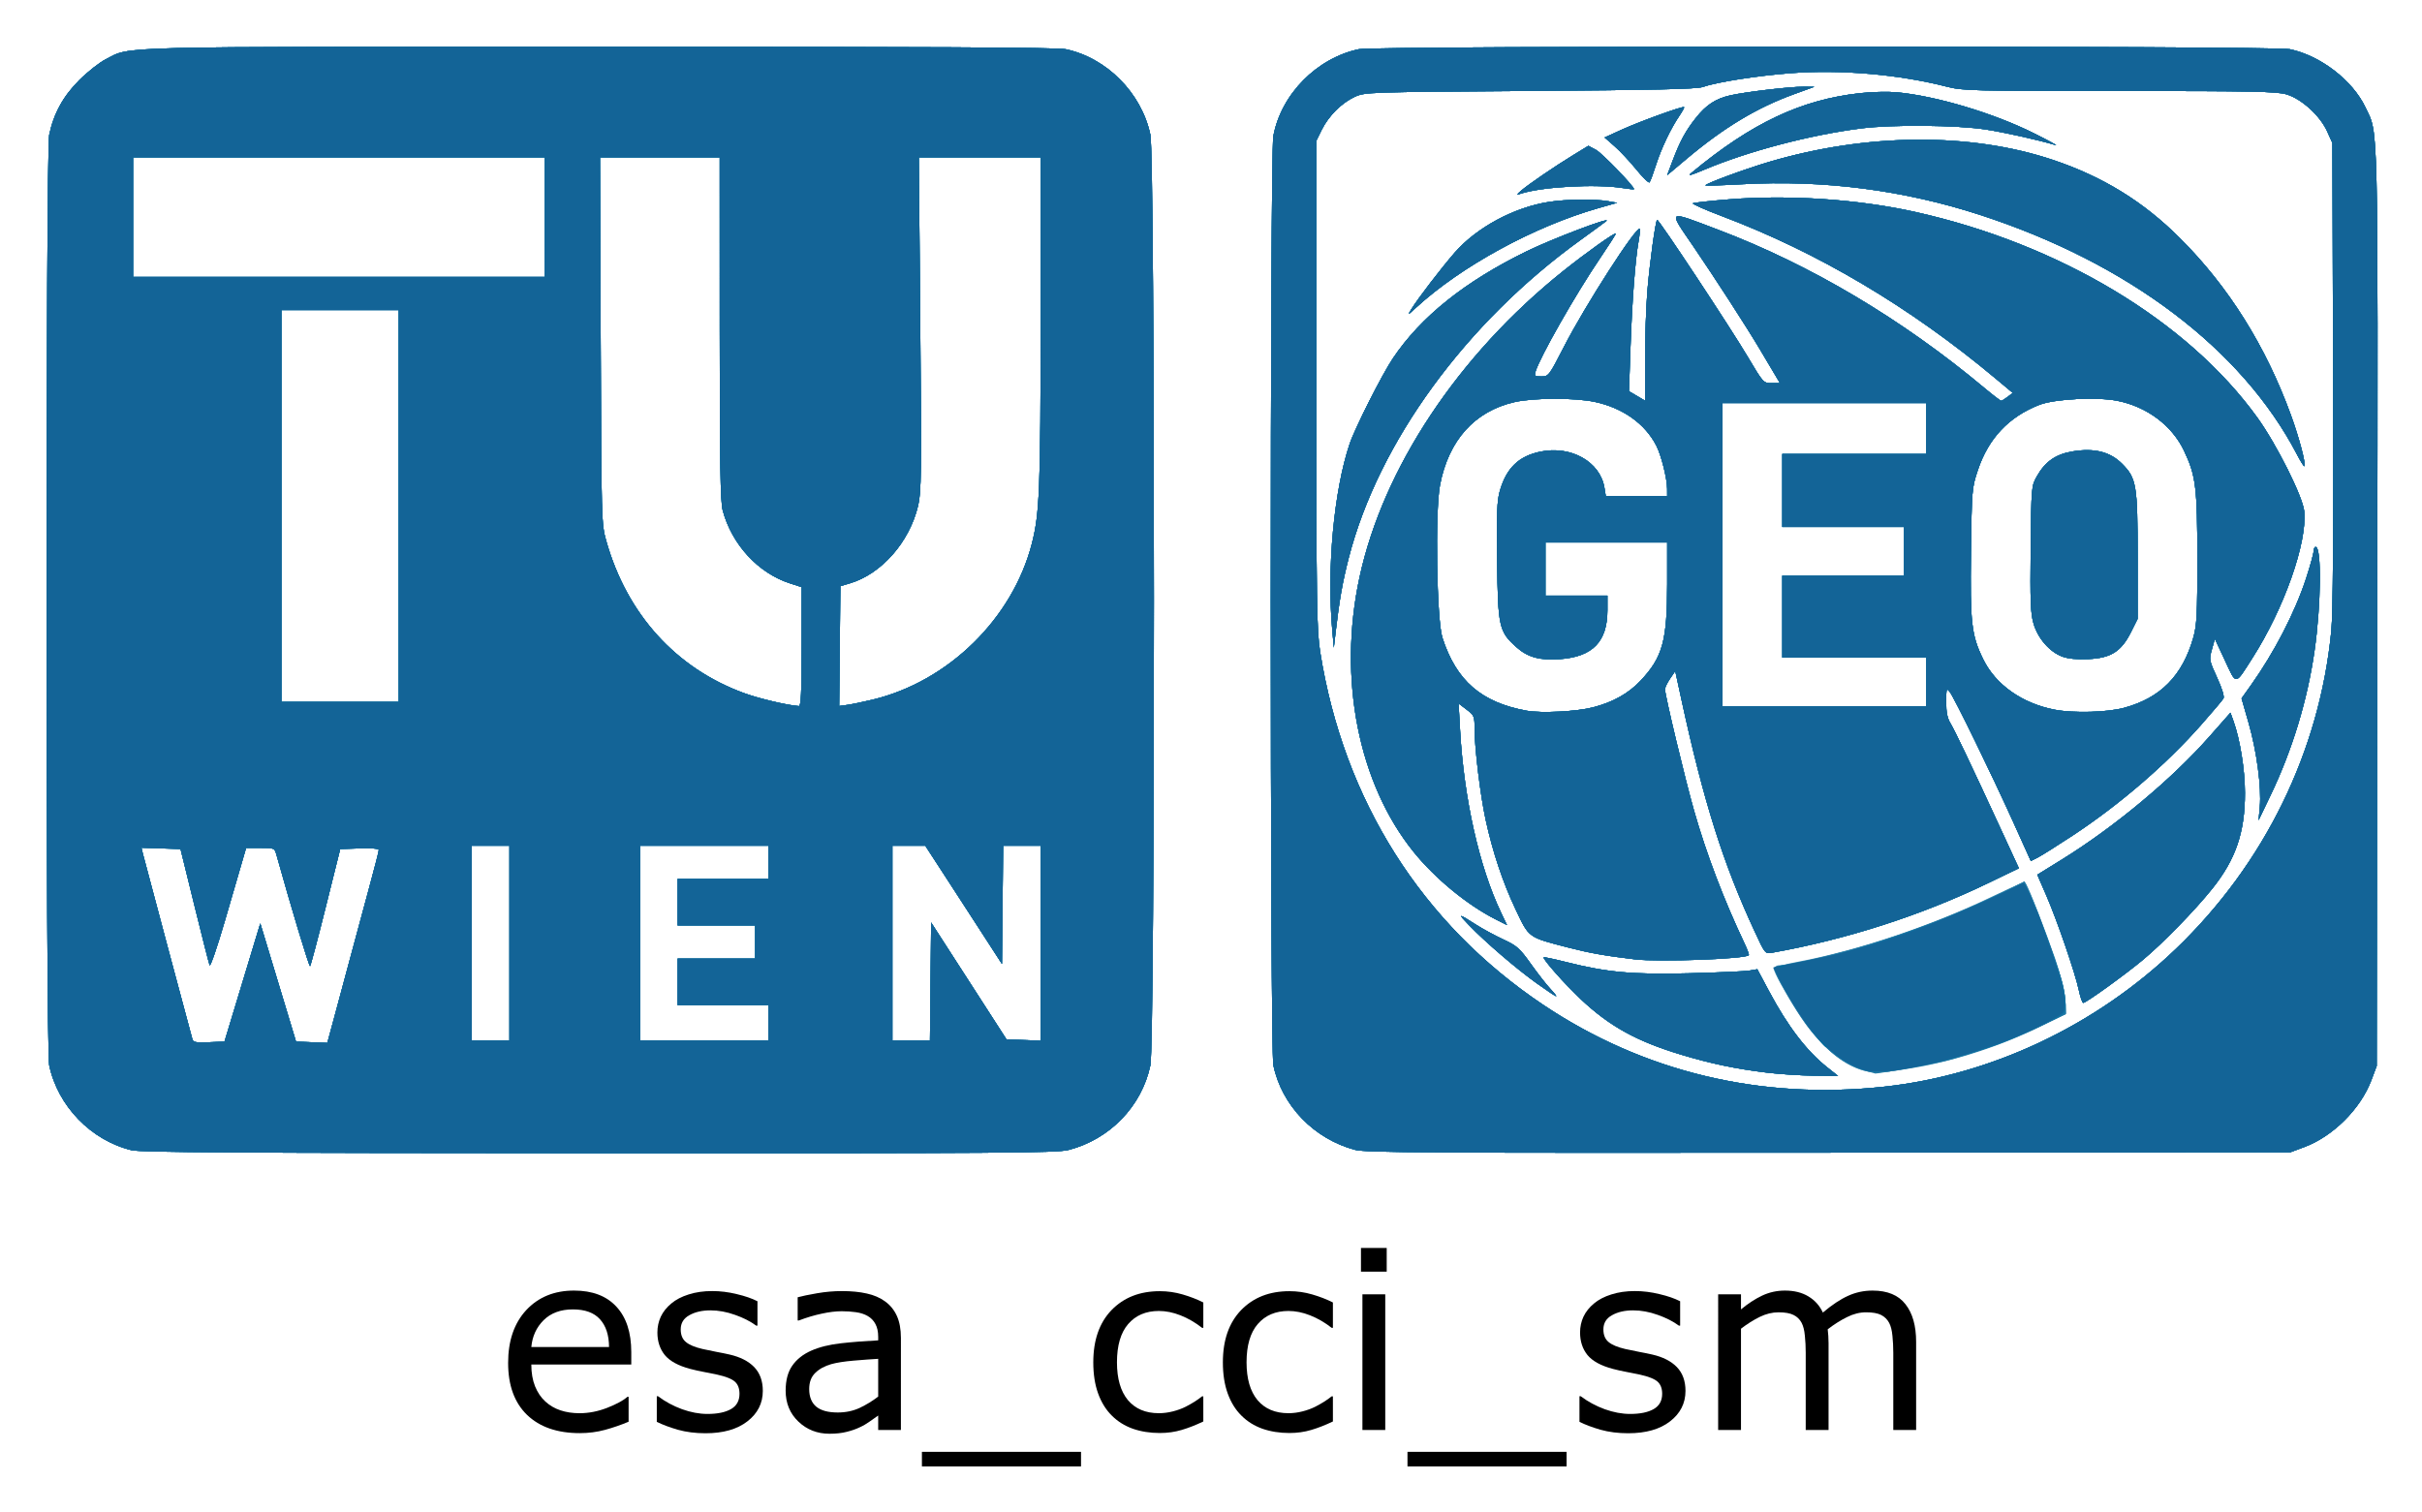 <svg xmlns="http://www.w3.org/2000/svg" role="img" viewBox="-21.04 -21.04 1094.08 683.08"><title>esa_cci_sm logo</title><g transform="translate(.074 .068)"><path fill="#4c95b8" d="M38.348 498.58c-18.308-4.441-33.321-19.919-37.227-38.379-1.594-7.533-1.594-412.868 0-420.402 2.05-9.69 6.314-17.442 13.606-24.733 3.732-3.732 9.136-7.976 12.01-9.433C38.41-.282 25.995.031 249.701.015c145.999-.011 206.73.304 210.5 1.09 18.565 3.872 34.332 19.76 38.33 38.625 2.151 10.149 2.151 410.39 0 420.54-3.918 18.491-18.368 33.413-36.991 38.199-5.264 1.353-30.035 1.522-212 1.447-161.153-.067-207.162-.357-211.192-1.335zm50.03-75.779l8.088-26.699 1.276 4.199c.702 2.31 4.334 14.324 8.071 26.699l6.795 22.5 7.071.291 7.071.291 3.061-11.291c1.683-6.21 4.864-18.041 7.067-26.291 2.204-8.25 6.058-22.544 8.564-31.765C147.949 371.515 150 363.51 150 362.947c0-.643-3.246-.917-8.717-.735l-8.717.289-6.533 26.202c-3.593 14.411-6.777 26.431-7.076 26.71-.427.399-8.506-26.362-15.144-50.162-.902-3.235-.935-3.25-7.331-3.25h-6.425l-1.672 5.75c-.92 3.163-4.489 15.425-7.933 27.25-3.444 11.825-6.532 20.825-6.863 20-.331-.825-3.425-12.975-6.875-27l-6.274-25.5-8.838-.291-8.838-.291.683 2.791c.659 2.692 21.271 79.941 22.302 83.582.436 1.541 1.488 1.751 7.525 1.5l7.017-.291zM209 405v-44h-17v88h17zm117 36v-8h-41v-21h35v-15h-35v-21h41v-15h-58v88h58zm73.234-18.66L399.5 395.681l17.026 26.41L433.552 448.5l7.724.292 7.724.292V361h-16.967l-.266 26.705-.266 26.705-10.5-16.221c-5.775-8.921-13.569-20.939-17.32-26.705L396.86 361H382v88h16.967zM341 271.08v-26.92l-5.25-1.697c-14.361-4.641-26.266-17.555-30.389-32.964-1.062-3.968-1.34-20.94-1.349-82.25L304 50h-54.076l.31 82.75c.306 81.648.339 82.853 2.5 90.513 9.342 33.103 31.484 57.563 62.282 68.803 6.775 2.473 19.437 5.465 24.734 5.845.971.07 1.25-5.913 1.25-26.83zm32.132 23.914c34.186-8.236 63.173-36.664 71.881-70.495 3.5-13.598 3.934-24.627 3.96-100.75L449 50h-55.067l.654 75.25c.589 67.743.491 75.938-.986 82.147-3.919 16.477-16.58 30.856-30.887 35.079L358.5 243.72l-.266 27.08-.266 27.08 3.766-.523c2.071-.288 7.201-1.351 11.398-2.362zM159 207.5V119h-53v177h53zM225 77V50H39v54h186zm366 421.414c-18.554-4.945-33.099-20.01-36.895-38.214-1.545-7.409-1.565-411.313-.021-419.767 3.45-18.89 19.658-35.354 38.715-39.329 7.504-1.565 412.898-1.565 420.402 0 13.885 2.896 28.434 14.089 34.226 26.332 5.897 12.464 5.625.937 5.337 226.316L1052.5 460.5l-2.381 6.366c-4.843 12.949-17.305 25.411-30.254 30.254L1013.5 499.5l-208.5.19c-180.424.165-209.241-.007-214-1.276zm239-28.536c48.414-5.261 95.689-27.602 131.816-62.292C1001.915 369.081 1026.714 318.34 1031.993 264c.766-7.886 1.021-44.338.812-116L1032.5 43.5l-2.382-5.27c-3.201-7.082-11.558-14.689-18.356-16.708C1007.386 20.222 996.36 20 936.292 20c-66.791 0-70.735-.1-78.069-1.976-21.599-5.527-47.896-7.797-70.384-6.077-15.349 1.174-33.569 4.036-39.839 6.258-2.611.925-22.42 1.374-78 1.768-73.556.521-74.559.555-79.149 2.677-5.931 2.742-11.837 8.648-14.928 14.928L573.5 42.5v110c0 99.991.16 111.005 1.754 121.041C585.884 340.458 621.075 396.119 676 432.89c45.301 30.327 98.256 43.046 154 36.989zm-53-6.37c-14.168-1.719-25.281-4.05-38.839-8.145-19.994-6.039-32.211-12.801-45.189-25.011-7.227-6.8-17.383-18.275-16.742-18.916.184-.184 4.595.742 9.802 2.056 18.785 4.743 30.269 5.798 55.968 5.143 12.925-.33 25.125-.875 27.111-1.211l3.611-.611 5.246 9.843c8.488 15.927 17.023 27.095 26.372 34.506L809.18 465l-10.84-.108c-5.962-.06-15.565-.682-21.34-1.383zm43.929-.865c-10.489-2.854-20.534-11.761-30.251-26.823-5.426-8.411-10.681-18.027-10.677-19.538.001-.431 5.39-1.801 11.975-3.044 26.129-4.934 59.386-16.1 85.954-28.859 11.437-5.493 15.633-7.086 16.209-6.153 1.398 2.261 9.07 22.017 13.116 33.773 2.35 6.828 4.17 14.213 4.48 18.177l.522 6.677-10.879 5.453c-17.66 8.852-39.413 15.985-58.253 19.102-14.263 2.36-17.42 2.535-22.197 1.235zm97.031-36.334c-1.582-7.622-9.821-31.611-14.77-43.006l-3.994-9.196 10.999-6.804c23.845-14.751 49.718-36.319 66.788-55.677l9.456-10.723 1.364 3.798c2.979 8.294 5.171 21.991 5.184 32.388.022 17.873-4.139 30.054-14.831 43.41-7.755 9.688-22.197 24.514-31.156 31.984C938.809 419.314 921.22 432 919.941 432c-.44 0-1.331-2.561-1.981-5.69zm-244.834-3.101c-9.263-6.621-23.296-18.669-30.626-26.293-5.295-5.507-5.118-5.511 3.429-.077 2.986 1.899 8.455 4.854 12.153 6.567 6.036 2.796 7.307 3.932 12.417 11.105 3.131 4.395 7.088 9.453 8.793 11.24 1.705 1.788 2.838 3.25 2.518 3.25-.32 0-4.228-2.606-8.684-5.791zM717.5 412.344c-13.48-1.603-20.504-2.845-30.09-5.32-18.405-4.752-17.707-4.248-23.871-17.247-5.778-12.184-10.352-25.873-13.544-40.534C647.599 338.238 645 316.973 645 308.375c0-5.878-.153-6.254-3.619-8.898l-3.619-2.76.7 12.392c1.736 30.704 8.645 61.448 18.424 81.979l2.743 5.759-5.064-2.561c-12.823-6.485-27.378-18.436-37.064-30.434-25.009-30.975-34.353-78.366-24.474-124.119C603.684 190.373 637.701 139.198 685 101.368c10.357-8.284 23.239-17.463 23.766-16.935.149.149-3.056 5.175-7.122 11.169-11.005 16.223-27.167 44.62-29.109 51.148-.6 2.018-.327 2.248 2.648 2.234 3.249-.016 3.463-.299 10.317-13.659 9.48-18.476 32.658-54.5 34.123-53.035.205.205-.06 2.811-.587 5.791-1.506 8.506-2.878 26.683-3.622 47.991l-.684 19.572 3.635 2.145L722 159.933v-18.412c0-10.126.474-24.174 1.054-31.216 1.017-12.352 3.612-31.304 4.394-32.086.559-.559 32.906 48.347 41.029 62.031 6.927 11.67 7 11.75 10.723 11.75h3.749l-3.121-5.25c-1.717-2.888-4.457-7.5-6.09-10.25-5.793-9.759-20.299-32.202-29.944-46.328-11.518-16.87-12.27-16.368 11.207-7.482 41.678 15.775 83.283 40.508 120.372 71.557 3.78 3.164 7.155 5.743 7.5 5.731.345-.012 1.664-.82 2.932-1.795l2.304-1.773-7.804-6.529c-38.561-32.259-80.186-56.952-123.679-73.37-7.631-2.881-13.481-5.48-13-5.776.481-.296 7.85-1.095 16.375-1.777 26.976-2.156 58.364-.034 84 5.679 65.37 14.568 123.119 49.292 154.606 92.964 8.692 12.055 20.526 35.716 21.159 42.305 1.367 14.227-9.108 43.909-23.385 66.267-8.002 12.531-7.142 12.451-12.407 1.163l-4.579-9.816-1.331 4.752c-1.297 4.633-1.238 4.954 2.335 12.771 2.244 4.91 3.362 8.558 2.883 9.409-.43.764-4.937 6.099-10.015 11.855-15.899 18.023-36.899 36.122-58.18 50.142-6.923 4.561-13.991 9.007-15.706 9.879l-3.118 1.586-7.762-17.208c-9.764-21.645-26.788-56.564-28.866-59.208-1.474-1.875-1.574-1.594-1.6 4.5-.021 4.756.503 7.372 1.953 9.749 1.995 3.272 9.44 18.928 23.348 49.098l7.536 16.347-14.186 6.837c-30.077 14.497-63.719 25.322-97.315 31.313-3.114.555-3.152.508-7.812-9.532-14.31-30.831-23.091-58.642-33.161-105.028l-2.76-12.716-2.319 3.413c-1.275 1.877-2.319 4.058-2.319 4.847 0 2.685 9.203 41.122 13.14 54.88 5.654 19.758 13.383 40.08 22.85 60.08 1.247 2.634 2.086 4.969 1.865 5.19-1.722 1.722-40.665 3.137-51.355 1.866zm-19-113.864c8.963-2.304 15.967-6.222 21.408-11.975C729.947 275.889 732 268.468 732 242.79V224h-55v24h28v6.532c0 14.216-6.614 21.074-21.381 22.171-9.148.68-14.67-.853-19.836-5.507-7.772-7.001-8.239-9.113-8.607-38.937-.264-21.435-.04-27.216 1.224-31.563 3.017-10.379 8.52-15.707 18.326-17.743 13.806-2.866 26.988 4.563 28.914 16.297l.616 3.75H732l-.015-3.25c-.021-4.673-2.657-15.193-4.894-19.531-5.115-9.923-15.186-17.072-27.822-19.749-9.061-1.92-27.595-1.874-36.229.09-18.037 4.102-29.861 17.299-33.69 37.603-2.252 11.938-1.471 60.871 1.099 68.838 6.283 19.481 17.617 29.294 38.126 33.008 6.589 1.193 22.5.381 29.925-1.528zm240 .189c16.427-4.491 26.297-14.54 31.176-31.739 1.58-5.571 1.821-10.363 1.807-35.929-.018-31.993-.656-37.148-5.996-48.436-5.412-11.44-16.843-19.992-30.208-22.599-9.317-1.818-28.376-.817-35.19 1.848-13.811 5.402-22.995 15.164-27.776 29.526-2.66 7.99-2.725 8.77-3.093 37.172-.413 31.942.206 37.344 5.529 48.248 5.625 11.522 17.652 19.99 32.37 22.792 8.535 1.625 23.774 1.196 31.379-.884zm-28-23.111c-5.724-2.111-11.058-8.229-13-14.911-1.354-4.658-1.565-10.116-1.307-33.85.305-28.073.327-28.331 2.807-32.707 3.782-6.673 8.538-9.989 16.132-11.247 9.786-1.622 16.91.147 22.3 5.537C944.001 194.948 944.5 197.924 944.5 230.5v28l-3 6c-4.374 8.748-9.062 11.719-19.213 12.179-5.187.235-9.123-.14-11.787-1.122zM849 287v-11h-65v-37h55v-22h-55v-33h65v-23h-92v137h92zm150.702 56.417c.794-8.812-1.381-25.128-5.05-37.892L991.463 294.43l4.246-5.965c10.551-14.824 19.863-32.852 24.881-48.171 1.875-5.725 3.409-11.282 3.409-12.351s.418-1.943.928-1.943c2.741 0 2.447 26.391-.523 47-3.212 22.292-10.01 44.671-19.744 65l-5.507 11.5zm-418.994-79.818c-2.511-28.012.767-63.148 7.85-84.153 2.442-7.24 14.633-31.357 19.539-38.65 12.668-18.833 32.471-34.686 60.402-48.354 11.566-5.659 38.558-15.905 35.997-13.664-.548.48-5.722 4.276-11.497 8.436C641.016 124.66 601.564 178.752 588.129 231c-2.8 10.888-4.248 19.146-5.963 34l-.75 6.5zm435.773-79.408c-24.851-47.595-76.202-86.426-143.057-108.176-34.626-11.265-70.848-15.936-107.645-13.881-8.845.494-16.25.73-16.455.524-.593-.593 17.387-7.255 28.453-10.543 44.135-13.111 91.151-13.48 128.385-1.007 22.595 7.569 40.889 18.827 57.414 35.33 22.063 22.034 38.742 48.637 50.199 80.062 3.736 10.249 6.869 22.19 6.038 23.02-.199.199-1.698-2.199-3.333-5.329zM616.483 118.5c2.934-4.755 13.4-18.409 19.465-25.394 9.915-11.42 26.948-20.587 42.743-23.005 7.991-1.223 20.706-1.359 26.752-.285l3.943.7-8.443 2.406c-29.068 8.283-62.051 26.287-82.377 44.964-3.861 3.548-3.9 3.559-2.083.615zM666 65.049c3.461-2.959 15.124-10.926 23.457-16.024l6.957-4.256 3.452 1.859C702.611 48.105 717 62.987 717 64.348c0 .184-2.138-.017-4.75-.447-12.318-2.028-37.177-.642-46.75 2.607-1.654.561-1.567.308.5-1.459zm52.08-9.543c-2.91-3.587-7.33-8.316-9.821-10.509l-4.53-3.987 7.736-3.525c8.115-3.698 27.599-10.753 28.157-10.196.179.179-.767 1.932-2.102 3.896-3.924 5.775-8.22 14.807-10.612 22.315-1.227 3.85-2.524 7.344-2.883 7.764-.359.42-3.034-2.171-5.944-5.758zM743 56.959c27.085-22.436 49.365-32.982 75.99-35.968 5.219-.585 12.644-.777 16.5-.426 17.871 1.626 43.952 9.418 62.32 18.619 6.43 3.221 10.79 5.591 9.69 5.268-8.236-2.423-22.702-5.653-31.5-7.034-12.897-2.024-42.399-2.295-56.335-.516-23.33 2.977-51.009 10.267-71.06 18.715-6.254 2.635-7.534 2.942-5.605 1.344zm-8.614-5.253c3.365-8.94 5.872-13.589 10.461-19.394 4.765-6.028 8.987-8.811 15.685-10.34 6.772-1.545 26.842-3.914 32.968-3.891l5 .019-9.248 3.358c-16.758 6.086-31.711 15.095-48.502 29.225l-8.75 7.363 2.386-6.34z"/><path fill="#3889b0" d="M38.348 498.58c-18.308-4.441-33.321-19.919-37.227-38.379-1.594-7.533-1.594-412.868 0-420.402 2.05-9.69 6.314-17.442 13.606-24.733 3.732-3.732 9.136-7.976 12.01-9.433C38.41-.282 25.995.031 249.701.015c145.999-.011 206.73.304 210.5 1.09 18.565 3.872 34.332 19.76 38.33 38.625 2.151 10.149 2.151 410.39 0 420.54-3.918 18.491-18.368 33.413-36.991 38.199-5.264 1.353-30.035 1.522-212 1.447-161.153-.067-207.162-.357-211.192-1.335zm50.03-75.779l8.088-26.699 1.276 4.199c.702 2.31 4.334 14.324 8.071 26.699l6.795 22.5 7.071.291 7.071.291 3.061-11.291c1.683-6.21 4.864-18.041 7.067-26.291 2.204-8.25 6.058-22.544 8.564-31.765C147.949 371.515 150 363.51 150 362.947c0-.643-3.246-.917-8.717-.735l-8.717.289-6.533 26.202c-3.593 14.411-6.777 26.431-7.076 26.71-.427.399-8.506-26.362-15.144-50.162-.902-3.235-.935-3.25-7.331-3.25h-6.425l-1.672 5.75c-.92 3.163-4.489 15.425-7.933 27.25-3.444 11.825-6.532 20.825-6.863 20-.331-.825-3.425-12.975-6.875-27l-6.274-25.5-8.838-.291-8.838-.291.683 2.791c.659 2.692 21.271 79.941 22.302 83.582.436 1.541 1.488 1.751 7.525 1.5l7.017-.291zM209 405v-44h-17v88h17zm117 36v-8h-41v-21h35v-15h-35v-21h41v-15h-58v88h58zm73.234-18.66L399.5 395.681l17.026 26.41L433.552 448.5l7.724.292 7.724.292V361h-16.967l-.266 26.705-.266 26.705-10.5-16.221c-5.775-8.921-13.569-20.939-17.32-26.705L396.86 361H382v88h16.967zM341 271.08v-26.92l-5.25-1.697c-14.361-4.641-26.266-17.555-30.389-32.964-1.062-3.968-1.34-20.94-1.349-82.25L304 50h-54.076l.31 82.75c.306 81.648.339 82.853 2.5 90.513 9.342 33.103 31.484 57.563 62.282 68.803 6.775 2.473 19.437 5.465 24.734 5.845.971.07 1.25-5.913 1.25-26.83zm32.132 23.914c34.186-8.236 63.173-36.664 71.881-70.495 3.5-13.598 3.934-24.627 3.96-100.75L449 50h-55.067l.654 75.25c.589 67.743.491 75.938-.986 82.147-3.919 16.477-16.58 30.856-30.887 35.079L358.5 243.72l-.266 27.08-.266 27.08 3.766-.523c2.071-.288 7.201-1.351 11.398-2.362zM159 207.5V119h-53v177h53zM225 77V50H39v54h186zm366 421.414c-18.554-4.945-33.099-20.01-36.895-38.214-1.545-7.409-1.565-411.313-.021-419.767 3.45-18.89 19.658-35.354 38.715-39.329 7.504-1.565 412.898-1.565 420.402 0 13.885 2.896 28.434 14.089 34.226 26.332 5.897 12.464 5.625.937 5.337 226.316L1052.5 460.5l-2.381 6.366c-4.843 12.949-17.305 25.411-30.254 30.254L1013.5 499.5l-208.5.19c-180.424.165-209.241-.007-214-1.276zm239-28.536c48.414-5.261 95.689-27.602 131.816-62.292C1001.915 369.081 1026.714 318.34 1031.993 264c.766-7.886 1.021-44.338.812-116L1032.5 43.5l-2.382-5.27c-3.201-7.082-11.558-14.689-18.356-16.708C1007.386 20.222 996.36 20 936.292 20c-66.791 0-70.735-.1-78.069-1.976-21.599-5.527-47.896-7.797-70.384-6.077-15.349 1.174-33.569 4.036-39.839 6.258-2.611.925-22.42 1.374-78 1.768-73.556.521-74.559.555-79.149 2.677-5.931 2.742-11.837 8.648-14.928 14.928L573.5 42.5v110c0 99.991.16 111.005 1.754 121.041C585.884 340.458 621.075 396.119 676 432.89c45.301 30.327 98.256 43.046 154 36.989zm-53-6.37c-14.168-1.719-25.281-4.05-38.839-8.145-19.994-6.039-32.211-12.801-45.189-25.011-7.227-6.8-17.383-18.275-16.742-18.916.184-.184 4.595.742 9.802 2.056 18.785 4.743 30.269 5.798 55.968 5.143 12.925-.33 25.125-.875 27.111-1.211l3.611-.611 5.246 9.843c8.488 15.927 17.023 27.095 26.372 34.506L809.18 465l-10.84-.108c-5.962-.06-15.565-.682-21.34-1.383zm43.88-.889c-8.626-2.324-17.751-9.594-26.21-20.88-5.482-7.313-15.058-24.767-14.059-25.624.489-.42 5.165-1.549 10.39-2.508 27.518-5.055 61.494-16.64 91.37-31.156l11.052-5.37 2.403 5.209c3.37 7.304 11.922 30.843 14.238 39.189 1.065 3.839 1.937 8.927 1.937 11.307v4.327l-12.25 5.882c-15.606 7.493-35.792 14.263-51.75 17.354-17.192 3.331-21.765 3.714-27.12 2.271zm97.081-36.31c-1.582-7.622-9.821-31.611-14.77-43.006l-3.994-9.196 10.999-6.804c23.845-14.751 49.718-36.319 66.788-55.677l9.456-10.723 1.364 3.798c2.979 8.294 5.171 21.991 5.184 32.388.022 17.873-4.139 30.054-14.831 43.41-7.755 9.688-22.197 24.514-31.156 31.984C938.809 419.314 921.22 432 919.941 432c-.44 0-1.331-2.561-1.981-5.69zm-244.834-3.101c-9.263-6.621-23.296-18.669-30.626-26.293-5.295-5.507-5.118-5.511 3.429-.077 2.986 1.899 8.455 4.854 12.153 6.567 6.036 2.796 7.307 3.932 12.417 11.105 3.131 4.395 7.088 9.453 8.793 11.24 1.705 1.788 2.838 3.25 2.518 3.25-.32 0-4.228-2.606-8.684-5.791zM717.5 412.344c-13.48-1.603-20.504-2.845-30.09-5.32-18.405-4.752-17.707-4.248-23.871-17.247-5.778-12.184-10.352-25.873-13.544-40.534C647.599 338.238 645 316.973 645 308.375c0-5.878-.153-6.254-3.619-8.898l-3.619-2.76.7 12.392c1.736 30.704 8.645 61.448 18.424 81.979l2.743 5.759-5.064-2.561c-12.823-6.485-27.378-18.436-37.064-30.434-25.009-30.975-34.353-78.366-24.474-124.119C603.684 190.373 637.701 139.198 685 101.368c10.357-8.284 23.239-17.463 23.766-16.935.149.149-3.056 5.175-7.122 11.169-11.005 16.223-27.167 44.62-29.109 51.148-.6 2.018-.327 2.248 2.648 2.234 3.249-.016 3.463-.299 10.317-13.659 9.48-18.476 32.658-54.5 34.123-53.035.205.205-.06 2.811-.587 5.791-1.506 8.506-2.878 26.683-3.622 47.991l-.684 19.572 3.635 2.145L722 159.933v-18.412c0-10.126.474-24.174 1.054-31.216 1.017-12.352 3.612-31.304 4.394-32.086.559-.559 32.906 48.347 41.029 62.031 6.927 11.67 7 11.75 10.723 11.75h3.749l-3.121-5.25c-1.717-2.888-4.457-7.5-6.09-10.25-5.793-9.759-20.299-32.202-29.944-46.328-11.518-16.87-12.27-16.368 11.207-7.482 41.678 15.775 83.283 40.508 120.372 71.557 3.78 3.164 7.155 5.743 7.5 5.731.345-.012 1.664-.82 2.932-1.795l2.304-1.773-7.804-6.529c-38.561-32.259-80.186-56.952-123.679-73.37-7.631-2.881-13.481-5.48-13-5.776.481-.296 7.85-1.095 16.375-1.777 26.976-2.156 58.364-.034 84 5.679 65.37 14.568 123.119 49.292 154.606 92.964 8.692 12.055 20.526 35.716 21.159 42.305 1.367 14.227-9.108 43.909-23.385 66.267-8.002 12.531-7.142 12.451-12.407 1.163l-4.579-9.816-1.331 4.752c-1.297 4.633-1.238 4.954 2.335 12.771 2.244 4.91 3.362 8.558 2.883 9.409-.43.764-4.937 6.099-10.015 11.855-15.899 18.023-36.899 36.122-58.18 50.142-6.923 4.561-13.991 9.007-15.706 9.879l-3.118 1.586-7.762-17.208c-9.764-21.645-26.788-56.564-28.866-59.208-1.474-1.875-1.574-1.594-1.6 4.5-.021 4.756.503 7.372 1.953 9.749 1.995 3.272 9.44 18.928 23.348 49.098l7.536 16.347-14.186 6.837c-30.077 14.497-63.719 25.322-97.315 31.313-3.114.555-3.152.508-7.812-9.532-14.31-30.831-23.091-58.642-33.161-105.028l-2.76-12.716-2.319 3.413c-1.275 1.877-2.319 4.058-2.319 4.847 0 2.685 9.203 41.122 13.14 54.88 5.654 19.758 13.383 40.08 22.85 60.08 1.247 2.634 2.086 4.969 1.865 5.19-1.722 1.722-40.665 3.137-51.355 1.866zm-19-113.864c8.963-2.304 15.967-6.222 21.408-11.975C729.947 275.889 732 268.468 732 242.79V224h-55v24h28v6.532c0 14.216-6.614 21.074-21.381 22.171-9.148.68-14.67-.853-19.836-5.507-7.772-7.001-8.239-9.113-8.607-38.937-.264-21.435-.04-27.216 1.224-31.563 3.017-10.379 8.52-15.707 18.326-17.743 13.806-2.866 26.988 4.563 28.914 16.297l.616 3.75H732l-.015-3.25c-.021-4.673-2.657-15.193-4.894-19.531-5.115-9.923-15.186-17.072-27.822-19.749-9.061-1.92-27.595-1.874-36.229.09-18.037 4.102-29.861 17.299-33.69 37.603-2.252 11.938-1.471 60.871 1.099 68.838 6.283 19.481 17.617 29.294 38.126 33.008 6.589 1.193 22.5.381 29.925-1.528zm240 .189c16.427-4.491 26.297-14.54 31.176-31.739 1.58-5.571 1.821-10.363 1.807-35.929-.018-31.993-.656-37.148-5.996-48.436-5.412-11.44-16.843-19.992-30.208-22.599-9.317-1.818-28.376-.817-35.19 1.848-13.811 5.402-22.995 15.164-27.776 29.526-2.66 7.99-2.725 8.77-3.093 37.172-.413 31.942.206 37.344 5.529 48.248 5.625 11.522 17.652 19.99 32.37 22.792 8.535 1.625 23.774 1.196 31.379-.884zm-28-23.111c-5.724-2.111-11.058-8.229-13-14.911-1.354-4.658-1.565-10.116-1.307-33.85.305-28.073.327-28.331 2.807-32.707 3.782-6.673 8.538-9.989 16.132-11.247 9.786-1.622 16.91.147 22.3 5.537C944.001 194.948 944.5 197.924 944.5 230.5v28l-3 6c-4.374 8.748-9.062 11.719-19.213 12.179-5.187.235-9.123-.14-11.787-1.122zM849 287v-11h-65v-37h55v-22h-55v-33h65v-23h-92v137h92zm150.702 56.417c.794-8.812-1.381-25.128-5.05-37.892L991.463 294.43l4.246-5.965c10.551-14.824 19.863-32.852 24.881-48.171 1.875-5.725 3.409-11.282 3.409-12.351s.418-1.943.928-1.943c2.741 0 2.447 26.391-.523 47-3.212 22.292-10.01 44.671-19.744 65l-5.507 11.5zm-418.994-79.818c-2.511-28.012.767-63.148 7.85-84.153 2.442-7.24 14.633-31.357 19.539-38.65 12.668-18.833 32.471-34.686 60.402-48.354 11.566-5.659 38.558-15.905 35.997-13.664-.548.48-5.722 4.276-11.497 8.436C641.016 124.66 601.564 178.752 588.129 231c-2.8 10.888-4.248 19.146-5.963 34l-.75 6.5zm435.773-79.408c-24.851-47.595-76.202-86.426-143.057-108.176-34.626-11.265-70.848-15.936-107.645-13.881-8.845.494-16.25.73-16.455.524-.593-.593 17.387-7.255 28.453-10.543 44.135-13.111 91.151-13.48 128.385-1.007 22.595 7.569 40.889 18.827 57.414 35.33 22.063 22.034 38.742 48.637 50.199 80.062 3.736 10.249 6.869 22.19 6.038 23.02-.199.199-1.698-2.199-3.333-5.329zM616.483 118.5c2.934-4.755 13.4-18.409 19.465-25.394 9.915-11.42 26.948-20.587 42.743-23.005 7.991-1.223 20.706-1.359 26.752-.285l3.943.7-8.443 2.406c-29.068 8.283-62.051 26.287-82.377 44.964-3.861 3.548-3.9 3.559-2.083.615zM666 65.049c3.461-2.959 15.124-10.926 23.457-16.024l6.957-4.256 3.452 1.859C702.611 48.105 717 62.987 717 64.348c0 .184-2.138-.017-4.75-.447-12.318-2.028-37.177-.642-46.75 2.607-1.654.561-1.567.308.5-1.459zm52.08-9.543c-2.91-3.587-7.33-8.316-9.821-10.509l-4.53-3.987 7.736-3.525c8.115-3.698 27.599-10.753 28.157-10.196.179.179-.767 1.932-2.102 3.896-3.924 5.775-8.22 14.807-10.612 22.315-1.227 3.85-2.524 7.344-2.883 7.764-.359.42-3.034-2.171-5.944-5.758zM743 56.959c27.085-22.436 49.365-32.982 75.99-35.968 5.219-.585 12.644-.777 16.5-.426 17.871 1.626 43.952 9.418 62.32 18.619 6.43 3.221 10.79 5.591 9.69 5.268-8.236-2.423-22.702-5.653-31.5-7.034-12.897-2.024-42.399-2.295-56.335-.516-23.33 2.977-51.009 10.267-71.06 18.715-6.254 2.635-7.534 2.942-5.605 1.344zm-8.614-5.253c3.365-8.94 5.872-13.589 10.461-19.394 4.765-6.028 8.987-8.811 15.685-10.34 6.772-1.545 26.842-3.914 32.968-3.891l5 .019-9.248 3.358c-16.758 6.086-31.711 15.095-48.502 29.225l-8.75 7.363 2.386-6.34z"/><path fill="#2f81ac" d="M38.348 498.58c-18.308-4.441-33.321-19.919-37.227-38.379-1.594-7.533-1.594-412.868 0-420.402 2.05-9.69 6.314-17.442 13.606-24.733 3.732-3.732 9.136-7.976 12.01-9.433C38.41-.282 25.995.031 249.701.015c145.999-.011 206.73.304 210.5 1.09 18.565 3.872 34.332 19.76 38.33 38.625 2.151 10.149 2.151 410.39 0 420.54-3.918 18.491-18.368 33.413-36.991 38.199-5.264 1.353-30.035 1.522-212 1.447-161.153-.067-207.162-.357-211.192-1.335zm50.03-75.779l8.088-26.699 1.276 4.199c.702 2.31 4.334 14.324 8.071 26.699l6.795 22.5 7.071.291 7.071.291 3.061-11.291c1.683-6.21 4.864-18.041 7.067-26.291 2.204-8.25 6.058-22.544 8.564-31.765C147.949 371.515 150 363.51 150 362.947c0-.643-3.246-.917-8.717-.735l-8.717.289-6.533 26.202c-3.593 14.411-6.777 26.431-7.076 26.71-.427.399-8.506-26.362-15.144-50.162-.902-3.235-.935-3.25-7.331-3.25h-6.425l-1.672 5.75c-.92 3.163-4.489 15.425-7.933 27.25-3.444 11.825-6.532 20.825-6.863 20-.331-.825-3.425-12.975-6.875-27l-6.274-25.5-8.838-.291-8.838-.291.683 2.791c.659 2.692 21.271 79.941 22.302 83.582.436 1.541 1.488 1.751 7.525 1.5l7.017-.291zM209 405v-44h-17v88h17zm117 36v-8h-41v-21h35v-15h-35v-21h41v-15h-58v88h58zm73.234-18.66L399.5 395.681l17.026 26.41L433.552 448.5l7.724.292 7.724.292V361h-16.967l-.266 26.705-.266 26.705-10.5-16.221c-5.775-8.921-13.569-20.939-17.32-26.705L396.86 361H382v88h16.967zM341 271.08v-26.92l-5.25-1.697c-14.361-4.641-26.266-17.555-30.389-32.964-1.062-3.968-1.34-20.94-1.349-82.25L304 50h-54.076l.31 82.75c.306 81.648.339 82.853 2.5 90.513 9.342 33.103 31.484 57.563 62.282 68.803 6.775 2.473 19.437 5.465 24.734 5.845.971.07 1.25-5.913 1.25-26.83zm32.132 23.914c34.186-8.236 63.173-36.664 71.881-70.495 3.5-13.598 3.934-24.627 3.96-100.75L449 50h-55.067l.654 75.25c.589 67.743.491 75.938-.986 82.147-3.919 16.477-16.58 30.856-30.887 35.079L358.5 243.72l-.266 27.08-.266 27.08 3.766-.523c2.071-.288 7.201-1.351 11.398-2.362zM159 207.5V119h-53v177h53zM225 77V50H39v54h186zm366 421.414c-18.554-4.945-33.099-20.01-36.895-38.214-1.545-7.409-1.565-411.313-.021-419.767 3.45-18.89 19.658-35.354 38.715-39.329 7.504-1.565 412.898-1.565 420.402 0 13.885 2.896 28.434 14.089 34.226 26.332 5.897 12.464 5.625.937 5.337 226.316L1052.5 460.5l-2.381 6.366c-4.843 12.949-17.305 25.411-30.254 30.254L1013.5 499.5l-208.5.19c-180.424.165-209.241-.007-214-1.276zm239-28.536c48.414-5.261 95.689-27.602 131.816-62.292C1001.915 369.081 1026.714 318.34 1031.993 264c.766-7.886 1.021-44.338.812-116L1032.5 43.5l-2.382-5.27c-3.201-7.082-11.558-14.689-18.356-16.708C1007.386 20.222 996.36 20 936.292 20c-66.791 0-70.735-.1-78.069-1.976-21.599-5.527-47.896-7.797-70.384-6.077-15.349 1.174-33.569 4.036-39.839 6.258-2.611.925-22.42 1.374-78 1.768-73.556.521-74.559.555-79.149 2.677-5.931 2.742-11.837 8.648-14.928 14.928L573.5 42.5v110c0 99.991.16 111.005 1.754 121.041C585.884 340.458 621.075 396.119 676 432.89c45.301 30.327 98.256 43.046 154 36.989zm-53-6.37c-14.168-1.719-25.281-4.05-38.839-8.145-19.994-6.039-32.211-12.801-45.189-25.011-7.227-6.8-17.383-18.275-16.742-18.916.184-.184 4.595.742 9.802 2.056 18.785 4.743 30.269 5.798 55.968 5.143 12.925-.33 25.125-.875 27.111-1.211l3.611-.611 5.246 9.843c8.488 15.927 17.023 27.095 26.372 34.506L809.18 465l-10.84-.108c-5.962-.06-15.565-.682-21.34-1.383zm42.909-1.394c-12.859-4.141-23.61-15.492-36.315-38.342-3.842-6.91-3.947-8.773-.493-8.773 3.417 0 16.813-2.974 32.399-7.192 22.851-6.185 48.013-15.786 69.93-26.682l7.93-3.943 2.424 5.159c3.22 6.853 12.865 33.511 14.733 40.72.816 3.15 1.484 7.576 1.484 9.837v4.11l-10.168 5.027c-15.414 7.621-35.944 14.599-52.637 17.893-20.918 4.127-22.822 4.269-29.286 2.188zm98.052-35.806c-1.582-7.622-9.821-31.611-14.77-43.006l-3.994-9.196 10.999-6.804c23.845-14.751 49.718-36.319 66.788-55.677l9.456-10.723 1.364 3.798c2.979 8.294 5.171 21.991 5.184 32.388.022 17.873-4.139 30.054-14.831 43.41-7.755 9.688-22.197 24.514-31.156 31.984C938.809 419.314 921.22 432 919.941 432c-.44 0-1.331-2.561-1.981-5.69zm-244.834-3.101c-9.263-6.621-23.296-18.669-30.626-26.293-5.295-5.507-5.118-5.511 3.429-.077 2.986 1.899 8.455 4.854 12.153 6.567 6.036 2.796 7.307 3.932 12.417 11.105 3.131 4.395 7.088 9.453 8.793 11.24 1.705 1.788 2.838 3.25 2.518 3.25-.32 0-4.228-2.606-8.684-5.791zM717.5 412.344c-13.48-1.603-20.504-2.845-30.09-5.32-18.405-4.752-17.707-4.248-23.871-17.247-5.778-12.184-10.352-25.873-13.544-40.534C647.599 338.238 645 316.973 645 308.375c0-5.878-.153-6.254-3.619-8.898l-3.619-2.76.7 12.392c1.736 30.704 8.645 61.448 18.424 81.979l2.743 5.759-5.064-2.561c-12.823-6.485-27.378-18.436-37.064-30.434-25.009-30.975-34.353-78.366-24.474-124.119C603.684 190.373 637.701 139.198 685 101.368c10.357-8.284 23.239-17.463 23.766-16.935.149.149-3.056 5.175-7.122 11.169-11.005 16.223-27.167 44.62-29.109 51.148-.6 2.018-.327 2.248 2.648 2.234 3.249-.016 3.463-.299 10.317-13.659 9.48-18.476 32.658-54.5 34.123-53.035.205.205-.06 2.811-.587 5.791-1.506 8.506-2.878 26.683-3.622 47.991l-.684 19.572 3.635 2.145L722 159.933v-18.412c0-10.126.474-24.174 1.054-31.216 1.017-12.352 3.612-31.304 4.394-32.086.559-.559 32.906 48.347 41.029 62.031 6.927 11.67 7 11.75 10.723 11.75h3.749l-3.121-5.25c-1.717-2.888-4.457-7.5-6.09-10.25-5.793-9.759-20.299-32.202-29.944-46.328-11.518-16.87-12.27-16.368 11.207-7.482 41.678 15.775 83.283 40.508 120.372 71.557 3.78 3.164 7.155 5.743 7.5 5.731.345-.012 1.664-.82 2.932-1.795l2.304-1.773-7.804-6.529c-38.561-32.259-80.186-56.952-123.679-73.37-7.631-2.881-13.481-5.48-13-5.776.481-.296 7.85-1.095 16.375-1.777 26.976-2.156 58.364-.034 84 5.679 65.37 14.568 123.119 49.292 154.606 92.964 8.692 12.055 20.526 35.716 21.159 42.305 1.367 14.227-9.108 43.909-23.385 66.267-8.002 12.531-7.142 12.451-12.407 1.163l-4.579-9.816-1.331 4.752c-1.297 4.633-1.238 4.954 2.335 12.771 2.244 4.91 3.362 8.558 2.883 9.409-.43.764-4.937 6.099-10.015 11.855-15.899 18.023-36.899 36.122-58.18 50.142-6.923 4.561-13.991 9.007-15.706 9.879l-3.118 1.586-7.762-17.208c-9.764-21.645-26.788-56.564-28.866-59.208-1.474-1.875-1.574-1.594-1.6 4.5-.021 4.756.503 7.372 1.953 9.749 1.995 3.272 9.44 18.928 23.348 49.098l7.536 16.347-14.186 6.837c-30.077 14.497-63.719 25.322-97.315 31.313-3.114.555-3.152.508-7.812-9.532-14.31-30.831-23.091-58.642-33.161-105.028l-2.76-12.716-2.319 3.413c-1.275 1.877-2.319 4.058-2.319 4.847 0 2.685 9.203 41.122 13.14 54.88 5.654 19.758 13.383 40.08 22.85 60.08 1.247 2.634 2.086 4.969 1.865 5.19-1.722 1.722-40.665 3.137-51.355 1.866zm-19-113.864c8.963-2.304 15.967-6.222 21.408-11.975C729.947 275.889 732 268.468 732 242.79V224h-55v24h28v6.532c0 14.216-6.614 21.074-21.381 22.171-9.148.68-14.67-.853-19.836-5.507-7.772-7.001-8.239-9.113-8.607-38.937-.264-21.435-.04-27.216 1.224-31.563 3.017-10.379 8.52-15.707 18.326-17.743 13.806-2.866 26.988 4.563 28.914 16.297l.616 3.75H732l-.015-3.25c-.021-4.673-2.657-15.193-4.894-19.531-5.115-9.923-15.186-17.072-27.822-19.749-9.061-1.92-27.595-1.874-36.229.09-18.037 4.102-29.861 17.299-33.69 37.603-2.252 11.938-1.471 60.871 1.099 68.838 6.283 19.481 17.617 29.294 38.126 33.008 6.589 1.193 22.5.381 29.925-1.528zm240 .189c16.427-4.491 26.297-14.54 31.176-31.739 1.58-5.571 1.821-10.363 1.807-35.929-.018-31.993-.656-37.148-5.996-48.436-5.412-11.44-16.843-19.992-30.208-22.599-9.317-1.818-28.376-.817-35.19 1.848-13.811 5.402-22.995 15.164-27.776 29.526-2.66 7.99-2.725 8.77-3.093 37.172-.413 31.942.206 37.344 5.529 48.248 5.625 11.522 17.652 19.99 32.37 22.792 8.535 1.625 23.774 1.196 31.379-.884zm-28-23.111c-5.724-2.111-11.058-8.229-13-14.911-1.354-4.658-1.565-10.116-1.307-33.85.305-28.073.327-28.331 2.807-32.707 3.782-6.673 8.538-9.989 16.132-11.247 9.786-1.622 16.91.147 22.3 5.537C944.001 194.948 944.5 197.924 944.5 230.5v28l-3 6c-4.374 8.748-9.062 11.719-19.213 12.179-5.187.235-9.123-.14-11.787-1.122zM849 287v-11h-65v-37h55v-22h-55v-33h65v-23h-92v137h92zm150.702 56.417c.794-8.812-1.381-25.128-5.05-37.892L991.463 294.43l4.246-5.965c10.551-14.824 19.863-32.852 24.881-48.171 1.875-5.725 3.409-11.282 3.409-12.351s.418-1.943.928-1.943c2.741 0 2.447 26.391-.523 47-3.212 22.292-10.01 44.671-19.744 65l-5.507 11.5zm-418.994-79.818c-2.511-28.012.767-63.148 7.85-84.153 2.442-7.24 14.633-31.357 19.539-38.65 12.668-18.833 32.471-34.686 60.402-48.354 11.566-5.659 38.558-15.905 35.997-13.664-.548.48-5.722 4.276-11.497 8.436C641.016 124.66 601.564 178.752 588.129 231c-2.8 10.888-4.248 19.146-5.963 34l-.75 6.5zm435.773-79.408c-24.851-47.595-76.202-86.426-143.057-108.176-34.626-11.265-70.848-15.936-107.645-13.881-8.845.494-16.25.73-16.455.524-.593-.593 17.387-7.255 28.453-10.543 44.135-13.111 91.151-13.48 128.385-1.007 22.595 7.569 40.889 18.827 57.414 35.33 22.063 22.034 38.742 48.637 50.199 80.062 3.736 10.249 6.869 22.19 6.038 23.02-.199.199-1.698-2.199-3.333-5.329zM616.483 118.5c2.934-4.755 13.4-18.409 19.465-25.394 9.915-11.42 26.948-20.587 42.743-23.005 7.991-1.223 20.706-1.359 26.752-.285l3.943.7-8.443 2.406c-29.068 8.283-62.051 26.287-82.377 44.964-3.861 3.548-3.9 3.559-2.083.615zM666 65.049c3.461-2.959 15.124-10.926 23.457-16.024l6.957-4.256 3.452 1.859C702.611 48.105 717 62.987 717 64.348c0 .184-2.138-.017-4.75-.447-12.318-2.028-37.177-.642-46.75 2.607-1.654.561-1.567.308.5-1.459zm52.08-9.543c-2.91-3.587-7.33-8.316-9.821-10.509l-4.53-3.987 7.736-3.525c8.115-3.698 27.599-10.753 28.157-10.196.179.179-.767 1.932-2.102 3.896-3.924 5.775-8.22 14.807-10.612 22.315-1.227 3.85-2.524 7.344-2.883 7.764-.359.42-3.034-2.171-5.944-5.758zM743 56.959c27.085-22.436 49.365-32.982 75.99-35.968 5.219-.585 12.644-.777 16.5-.426 17.871 1.626 43.952 9.418 62.32 18.619 6.43 3.221 10.79 5.591 9.69 5.268-8.236-2.423-22.702-5.653-31.5-7.034-12.897-2.024-42.399-2.295-56.335-.516-23.33 2.977-51.009 10.267-71.06 18.715-6.254 2.635-7.534 2.942-5.605 1.344zm-8.614-5.253c3.365-8.94 5.872-13.589 10.461-19.394 4.765-6.028 8.987-8.811 15.685-10.34 6.772-1.545 26.842-3.914 32.968-3.891l5 .019-9.248 3.358c-16.758 6.086-31.711 15.095-48.502 29.225l-8.75 7.363 2.386-6.34z"/><path fill="#1f79a5" d="M38.348 498.58c-18.308-4.441-33.321-19.919-37.227-38.379-1.594-7.533-1.594-412.868 0-420.402 2.05-9.69 6.314-17.442 13.606-24.733 3.732-3.732 9.136-7.976 12.01-9.433C38.41-.282 25.995.031 249.701.015c145.999-.011 206.73.304 210.5 1.09 18.565 3.872 34.332 19.76 38.33 38.625 2.151 10.149 2.151 410.39 0 420.54-3.918 18.491-18.368 33.413-36.991 38.199-5.264 1.353-30.035 1.522-212 1.447-161.153-.067-207.162-.357-211.192-1.335zm50.03-75.779l8.088-26.699 1.276 4.199c.702 2.31 4.334 14.324 8.071 26.699l6.795 22.5 7.071.291 7.071.291 3.061-11.291c1.683-6.21 4.864-18.041 7.067-26.291 2.204-8.25 6.058-22.544 8.564-31.765C147.949 371.515 150 363.51 150 362.947c0-.643-3.246-.917-8.717-.735l-8.717.289-6.533 26.202c-3.593 14.411-6.777 26.431-7.076 26.71-.427.399-8.506-26.362-15.144-50.162-.902-3.235-.935-3.25-7.331-3.25h-6.425l-1.672 5.75c-.92 3.163-4.489 15.425-7.933 27.25-3.444 11.825-6.532 20.825-6.863 20-.331-.825-3.425-12.975-6.875-27l-6.274-25.5-8.838-.291-8.838-.291.683 2.791c.659 2.692 21.271 79.941 22.302 83.582.436 1.541 1.488 1.751 7.525 1.5l7.017-.291zM209 405v-44h-17v88h17zm117 36v-8h-41v-21h35v-15h-35v-21h41v-15h-58v88h58zm73.234-18.66L399.5 395.681l17.026 26.41L433.552 448.5l7.724.292 7.724.292V361h-16.967l-.266 26.705-.266 26.705-10.5-16.221c-5.775-8.921-13.569-20.939-17.32-26.705L396.86 361H382v88h16.967zM341 271.08v-26.92l-5.25-1.697c-14.361-4.641-26.266-17.555-30.389-32.964-1.062-3.968-1.34-20.94-1.349-82.25L304 50h-54.076l.31 82.75c.306 81.648.339 82.853 2.5 90.513 9.342 33.103 31.484 57.563 62.282 68.803 6.775 2.473 19.437 5.465 24.734 5.845.971.07 1.25-5.913 1.25-26.83zm32.132 23.914c34.186-8.236 63.173-36.664 71.881-70.495 3.5-13.598 3.934-24.627 3.96-100.75L449 50h-55.067l.654 75.25c.589 67.743.491 75.938-.986 82.147-3.919 16.477-16.58 30.856-30.887 35.079L358.5 243.72l-.266 27.08-.266 27.08 3.766-.523c2.071-.288 7.201-1.351 11.398-2.362zM159 207.5V119h-53v177h53zM225 77V50H39v54h186zm366 421.414c-18.554-4.945-33.099-20.01-36.895-38.214-1.545-7.409-1.565-411.313-.021-419.767 3.45-18.89 19.658-35.354 38.715-39.329 7.504-1.565 412.898-1.565 420.402 0 13.885 2.896 28.434 14.089 34.226 26.332 5.897 12.464 5.625.937 5.337 226.316L1052.5 460.5l-2.381 6.366c-4.843 12.949-17.305 25.411-30.254 30.254L1013.5 499.5l-208.5.19c-180.424.165-209.241-.007-214-1.276zm239-28.536c48.414-5.261 95.689-27.602 131.816-62.292C1001.915 369.081 1026.714 318.34 1031.993 264c.766-7.886 1.021-44.338.812-116L1032.5 43.5l-2.382-5.27c-3.201-7.082-11.558-14.689-18.356-16.708C1007.386 20.222 996.36 20 936.292 20c-66.791 0-70.735-.1-78.069-1.976-21.599-5.527-47.896-7.797-70.384-6.077-15.349 1.174-33.569 4.036-39.839 6.258-2.611.925-22.42 1.374-78 1.768-73.556.521-74.559.555-79.149 2.677-5.931 2.742-11.837 8.648-14.928 14.928L573.5 42.5v110c0 99.991.16 111.005 1.754 121.041C585.884 340.458 621.075 396.119 676 432.89c45.301 30.327 98.256 43.046 154 36.989zm-53-6.37c-14.168-1.719-25.281-4.05-38.839-8.145-19.994-6.039-32.211-12.801-45.189-25.011-7.227-6.8-17.383-18.275-16.742-18.916.184-.184 4.595.742 9.802 2.056 18.785 4.743 30.269 5.798 55.968 5.143 12.925-.33 25.125-.875 27.111-1.211l3.611-.611 5.246 9.843c8.488 15.927 17.023 27.095 26.372 34.506L809.18 465l-10.84-.108c-5.962-.06-15.565-.682-21.34-1.383zm42.804-1.438c-7.327-2.343-14.717-7.807-21.216-15.686-5.534-6.709-17.194-25.631-17.751-28.806-.297-1.691.802-2.127 9.163-3.636 27.848-5.027 65.164-17.842 95.474-32.788l7.974-3.932 3.141 7.138c4.054 9.213 12.029 31.376 13.931 38.716.814 3.141 1.48 7.585 1.48 9.876v4.165l-11.25 5.339c-12.494 5.929-33.723 13.677-43.832 15.998-6.062 1.392-29.767 5.598-30.918 5.486-.275-.027-3.063-.868-6.196-1.87zm98.156-35.762c-1.582-7.622-9.821-31.611-14.77-43.006l-3.994-9.196 10.999-6.804c23.845-14.751 49.718-36.319 66.788-55.677l9.456-10.723 1.364 3.798c2.979 8.294 5.171 21.991 5.184 32.388.022 17.873-4.139 30.054-14.831 43.41-7.755 9.688-22.197 24.514-31.156 31.984C938.809 419.314 921.22 432 919.941 432c-.44 0-1.331-2.561-1.981-5.69zm-244.834-3.101c-9.263-6.621-23.296-18.669-30.626-26.293-5.295-5.507-5.118-5.511 3.429-.077 2.986 1.899 8.455 4.854 12.153 6.567 6.036 2.796 7.307 3.932 12.417 11.105 3.131 4.395 7.088 9.453 8.793 11.24 1.705 1.788 2.838 3.25 2.518 3.25-.32 0-4.228-2.606-8.684-5.791zM717.5 412.344c-13.48-1.603-20.504-2.845-30.09-5.32-18.405-4.752-17.707-4.248-23.871-17.247-5.778-12.184-10.352-25.873-13.544-40.534C647.599 338.238 645 316.973 645 308.375c0-5.878-.153-6.254-3.619-8.898l-3.619-2.76.7 12.392c1.736 30.704 8.645 61.448 18.424 81.979l2.743 5.759-5.064-2.561c-12.823-6.485-27.378-18.436-37.064-30.434-25.009-30.975-34.353-78.366-24.474-124.119C603.684 190.373 637.701 139.198 685 101.368c10.357-8.284 23.239-17.463 23.766-16.935.149.149-3.056 5.175-7.122 11.169-11.005 16.223-27.167 44.62-29.109 51.148-.6 2.018-.327 2.248 2.648 2.234 3.249-.016 3.463-.299 10.317-13.659 9.48-18.476 32.658-54.5 34.123-53.035.205.205-.06 2.811-.587 5.791-1.506 8.506-2.878 26.683-3.622 47.991l-.684 19.572 3.635 2.145L722 159.933v-18.412c0-10.126.474-24.174 1.054-31.216 1.017-12.352 3.612-31.304 4.394-32.086.559-.559 32.906 48.347 41.029 62.031 6.927 11.67 7 11.75 10.723 11.75h3.749l-3.121-5.25c-1.717-2.888-4.457-7.5-6.09-10.25-5.793-9.759-20.299-32.202-29.944-46.328-11.518-16.87-12.27-16.368 11.207-7.482 41.678 15.775 83.283 40.508 120.372 71.557 3.78 3.164 7.155 5.743 7.5 5.731.345-.012 1.664-.82 2.932-1.795l2.304-1.773-7.804-6.529c-38.561-32.259-80.186-56.952-123.679-73.37-7.631-2.881-13.481-5.48-13-5.776.481-.296 7.85-1.095 16.375-1.777 26.976-2.156 58.364-.034 84 5.679 65.37 14.568 123.119 49.292 154.606 92.964 8.692 12.055 20.526 35.716 21.159 42.305 1.367 14.227-9.108 43.909-23.385 66.267-8.002 12.531-7.142 12.451-12.407 1.163l-4.579-9.816-1.331 4.752c-1.297 4.633-1.238 4.954 2.335 12.771 2.244 4.91 3.362 8.558 2.883 9.409-.43.764-4.937 6.099-10.015 11.855-15.899 18.023-36.899 36.122-58.18 50.142-6.923 4.561-13.991 9.007-15.706 9.879l-3.118 1.586-7.762-17.208c-9.764-21.645-26.788-56.564-28.866-59.208-1.474-1.875-1.574-1.594-1.6 4.5-.021 4.756.503 7.372 1.953 9.749 1.995 3.272 9.44 18.928 23.348 49.098l7.536 16.347-14.186 6.837c-30.077 14.497-63.719 25.322-97.315 31.313-3.114.555-3.152.508-7.812-9.532-14.31-30.831-23.091-58.642-33.161-105.028l-2.76-12.716-2.319 3.413c-1.275 1.877-2.319 4.058-2.319 4.847 0 2.685 9.203 41.122 13.14 54.88 5.654 19.758 13.383 40.08 22.85 60.08 1.247 2.634 2.086 4.969 1.865 5.19-1.722 1.722-40.665 3.137-51.355 1.866zm-19-113.864c8.963-2.304 15.967-6.222 21.408-11.975C729.947 275.889 732 268.468 732 242.79V224h-55v24h28v6.532c0 14.216-6.614 21.074-21.381 22.171-9.148.68-14.67-.853-19.836-5.507-7.772-7.001-8.239-9.113-8.607-38.937-.264-21.435-.04-27.216 1.224-31.563 3.017-10.379 8.52-15.707 18.326-17.743 13.806-2.866 26.988 4.563 28.914 16.297l.616 3.75H732l-.015-3.25c-.021-4.673-2.657-15.193-4.894-19.531-5.115-9.923-15.186-17.072-27.822-19.749-9.061-1.92-27.595-1.874-36.229.09-18.037 4.102-29.861 17.299-33.69 37.603-2.252 11.938-1.471 60.871 1.099 68.838 6.283 19.481 17.617 29.294 38.126 33.008 6.589 1.193 22.5.381 29.925-1.528zm240 .189c16.427-4.491 26.297-14.54 31.176-31.739 1.58-5.571 1.821-10.363 1.807-35.929-.018-31.993-.656-37.148-5.996-48.436-5.412-11.44-16.843-19.992-30.208-22.599-9.317-1.818-28.376-.817-35.19 1.848-13.811 5.402-22.995 15.164-27.776 29.526-2.66 7.99-2.725 8.77-3.093 37.172-.413 31.942.206 37.344 5.529 48.248 5.625 11.522 17.652 19.99 32.37 22.792 8.535 1.625 23.774 1.196 31.379-.884zm-28-23.111c-5.724-2.111-11.058-8.229-13-14.911-1.354-4.658-1.565-10.116-1.307-33.85.305-28.073.327-28.331 2.807-32.707 3.782-6.673 8.538-9.989 16.132-11.247 9.786-1.622 16.91.147 22.3 5.537C944.001 194.948 944.5 197.924 944.5 230.5v28l-3 6c-4.374 8.748-9.062 11.719-19.213 12.179-5.187.235-9.123-.14-11.787-1.122zM849 287v-11h-65v-37h55v-22h-55v-33h65v-23h-92v137h92zm150.702 56.417c.794-8.812-1.381-25.128-5.05-37.892L991.463 294.43l4.246-5.965c10.551-14.824 19.863-32.852 24.881-48.171 1.875-5.725 3.409-11.282 3.409-12.351s.418-1.943.928-1.943c2.741 0 2.447 26.391-.523 47-3.212 22.292-10.01 44.671-19.744 65l-5.507 11.5zm-418.994-79.818c-2.511-28.012.767-63.148 7.85-84.153 2.442-7.24 14.633-31.357 19.539-38.65 12.668-18.833 32.471-34.686 60.402-48.354 11.566-5.659 38.558-15.905 35.997-13.664-.548.48-5.722 4.276-11.497 8.436C641.016 124.66 601.564 178.752 588.129 231c-2.8 10.888-4.248 19.146-5.963 34l-.75 6.5zm435.773-79.408c-24.851-47.595-76.202-86.426-143.057-108.176-34.626-11.265-70.848-15.936-107.645-13.881-8.845.494-16.25.73-16.455.524-.593-.593 17.387-7.255 28.453-10.543 44.135-13.111 91.151-13.48 128.385-1.007 22.595 7.569 40.889 18.827 57.414 35.33 22.063 22.034 38.742 48.637 50.199 80.062 3.736 10.249 6.869 22.19 6.038 23.02-.199.199-1.698-2.199-3.333-5.329zM616.483 118.5c2.934-4.755 13.4-18.409 19.465-25.394 9.915-11.42 26.948-20.587 42.743-23.005 7.991-1.223 20.706-1.359 26.752-.285l3.943.7-8.443 2.406c-29.068 8.283-62.051 26.287-82.377 44.964-3.861 3.548-3.9 3.559-2.083.615zM666 65.049c3.461-2.959 15.124-10.926 23.457-16.024l6.957-4.256 3.452 1.859C702.611 48.105 717 62.987 717 64.348c0 .184-2.138-.017-4.75-.447-12.318-2.028-37.177-.642-46.75 2.607-1.654.561-1.567.308.5-1.459zm52.08-9.543c-2.91-3.587-7.33-8.316-9.821-10.509l-4.53-3.987 7.736-3.525c8.115-3.698 27.599-10.753 28.157-10.196.179.179-.767 1.932-2.102 3.896-3.924 5.775-8.22 14.807-10.612 22.315-1.227 3.85-2.524 7.344-2.883 7.764-.359.42-3.034-2.171-5.944-5.758zM743 56.959c27.085-22.436 49.365-32.982 75.99-35.968 5.219-.585 12.644-.777 16.5-.426 17.871 1.626 43.952 9.418 62.32 18.619 6.43 3.221 10.79 5.591 9.69 5.268-8.236-2.423-22.702-5.653-31.5-7.034-12.897-2.024-42.399-2.295-56.335-.516-23.33 2.977-51.009 10.267-71.06 18.715-6.254 2.635-7.534 2.942-5.605 1.344zm-8.614-5.253c3.365-8.94 5.872-13.589 10.461-19.394 4.765-6.028 8.987-8.811 15.685-10.34 6.772-1.545 26.842-3.914 32.968-3.891l5 .019-9.248 3.358c-16.758 6.086-31.711 15.095-48.502 29.225l-8.75 7.363 2.386-6.34z"/><path fill="#0f70a1" d="M38.348 498.58c-18.308-4.441-33.321-19.919-37.227-38.379-1.594-7.533-1.594-412.868 0-420.402 2.05-9.69 6.314-17.442 13.606-24.733 3.732-3.732 9.136-7.976 12.01-9.433C38.41-.282 25.995.031 249.701.015c145.999-.011 206.73.304 210.5 1.09 18.565 3.872 34.332 19.76 38.33 38.625 2.151 10.149 2.151 410.39 0 420.54-3.918 18.491-18.368 33.413-36.991 38.199-5.264 1.353-30.035 1.522-212 1.447-161.153-.067-207.162-.357-211.192-1.335zm50.03-75.779l8.088-26.699 1.276 4.199c.702 2.31 4.334 14.324 8.071 26.699l6.795 22.5 7.071.291 7.071.291 3.061-11.291c1.683-6.21 4.864-18.041 7.067-26.291 2.204-8.25 6.058-22.544 8.564-31.765C147.949 371.515 150 363.51 150 362.947c0-.643-3.246-.917-8.717-.735l-8.717.289-6.533 26.202c-3.593 14.411-6.777 26.431-7.076 26.71-.427.399-8.506-26.362-15.144-50.162-.902-3.235-.935-3.25-7.331-3.25h-6.425l-1.672 5.75c-.92 3.163-4.489 15.425-7.933 27.25-3.444 11.825-6.532 20.825-6.863 20-.331-.825-3.425-12.975-6.875-27l-6.274-25.5-8.838-.291-8.838-.291.683 2.791c.659 2.692 21.271 79.941 22.302 83.582.436 1.541 1.488 1.751 7.525 1.5l7.017-.291zM209 405v-44h-17v88h17zm117 36v-8h-41v-21h35v-15h-35v-21h41v-15h-58v88h58zm73.234-18.66L399.5 395.681l17.026 26.41L433.552 448.5l7.724.292 7.724.292V361h-16.967l-.266 26.705-.266 26.705-10.5-16.221c-5.775-8.921-13.569-20.939-17.32-26.705L396.86 361H382v88h16.967zM341 271.08v-26.92l-5.25-1.697c-14.361-4.641-26.266-17.555-30.389-32.964-1.062-3.968-1.34-20.94-1.349-82.25L304 50h-54.076l.31 82.75c.306 81.648.339 82.853 2.5 90.513 9.342 33.103 31.484 57.563 62.282 68.803 6.775 2.473 19.437 5.465 24.734 5.845.971.07 1.25-5.913 1.25-26.83zm32.132 23.914c34.186-8.236 63.173-36.664 71.881-70.495 3.5-13.598 3.934-24.627 3.96-100.75L449 50h-55.067l.654 75.25c.589 67.743.491 75.938-.986 82.147-3.919 16.477-16.58 30.856-30.887 35.079L358.5 243.72l-.266 27.08-.266 27.08 3.766-.523c2.071-.288 7.201-1.351 11.398-2.362zM159 207.5V119h-53v177h53zM225 77V50H39v54h186zm366 421.414c-18.554-4.945-33.099-20.01-36.895-38.214-1.545-7.409-1.565-411.313-.021-419.767 3.45-18.89 19.658-35.354 38.715-39.329 7.504-1.565 412.898-1.565 420.402 0 13.885 2.896 28.434 14.089 34.226 26.332 5.897 12.464 5.625.937 5.337 226.316L1052.5 460.5l-2.381 6.366c-4.843 12.949-17.305 25.411-30.254 30.254L1013.5 499.5l-208.5.19c-180.424.165-209.241-.007-214-1.276zm239-28.536c48.414-5.261 95.689-27.602 131.816-62.292C1001.915 369.081 1026.714 318.34 1031.993 264c.766-7.886 1.021-44.338.812-116L1032.5 43.5l-2.382-5.27c-3.201-7.082-11.558-14.689-18.356-16.708C1007.386 20.222 996.36 20 936.292 20c-66.791 0-70.735-.1-78.069-1.976-21.599-5.527-47.896-7.797-70.384-6.077-15.349 1.174-33.569 4.036-39.839 6.258-2.611.925-22.42 1.374-78 1.768-73.556.521-74.559.555-79.149 2.677-5.931 2.742-11.837 8.648-14.928 14.928L573.5 42.5v110c0 99.991.16 111.005 1.754 121.041C585.884 340.458 621.075 396.119 676 432.89c45.301 30.327 98.256 43.046 154 36.989zm-53-6.37c-14.168-1.719-25.281-4.05-38.839-8.145-19.994-6.039-32.211-12.801-45.189-25.011-7.227-6.8-17.383-18.275-16.742-18.916.184-.184 4.595.742 9.802 2.056 18.785 4.743 30.269 5.798 55.968 5.143 12.925-.33 25.125-.875 27.111-1.211l3.611-.611 5.246 9.843c8.488 15.927 17.023 27.095 26.372 34.506L809.18 465l-10.84-.108c-5.962-.06-15.565-.682-21.34-1.383zm44.333-1.033c-8.756-2.619-17.468-9.112-24.787-18.476-2.894-3.703-10.882-16.757-13.912-22.735l-2.647-5.224 2.256-.508c1.241-.279 6.981-1.436 12.756-2.57s12.3-2.566 14.5-3.181c2.2-.615 4.45-1.236 5-1.38 17.213-4.493 45.461-14.979 63.401-23.534C885.822 381.091 892.603 378 892.97 378c1.506 0 14.531 33.48 17.563 45.144 1.585 6.099 1.875 11.673.702 13.5-.639.995-7.082 4.218-21.629 10.819-20.167 9.152-59.182 17.731-68.273 15.013zm96.627-36.166c-1.582-7.622-9.821-31.611-14.77-43.006l-3.994-9.196 10.999-6.804c23.845-14.751 49.718-36.319 66.788-55.677l9.456-10.723 1.364 3.798c2.979 8.294 5.171 21.991 5.184 32.388.022 17.873-4.139 30.054-14.831 43.41-7.755 9.688-22.197 24.514-31.156 31.984C938.809 419.314 921.22 432 919.941 432c-.44 0-1.331-2.561-1.981-5.69zm-244.834-3.101c-9.263-6.621-23.296-18.669-30.626-26.293-5.295-5.507-5.118-5.511 3.429-.077 2.986 1.899 8.455 4.854 12.153 6.567 6.036 2.796 7.307 3.932 12.417 11.105 3.131 4.395 7.088 9.453 8.793 11.24 1.705 1.788 2.838 3.25 2.518 3.25-.32 0-4.228-2.606-8.684-5.791zM717.5 412.344c-13.48-1.603-20.504-2.845-30.09-5.32-18.405-4.752-17.707-4.248-23.871-17.247-5.778-12.184-10.352-25.873-13.544-40.534C647.599 338.238 645 316.973 645 308.375c0-5.878-.153-6.254-3.619-8.898l-3.619-2.76.7 12.392c1.736 30.704 8.645 61.448 18.424 81.979l2.743 5.759-5.064-2.561c-12.823-6.485-27.378-18.436-37.064-30.434-25.009-30.975-34.353-78.366-24.474-124.119C603.684 190.373 637.701 139.198 685 101.368c10.357-8.284 23.239-17.463 23.766-16.935.149.149-3.056 5.175-7.122 11.169-11.005 16.223-27.167 44.62-29.109 51.148-.6 2.018-.327 2.248 2.648 2.234 3.249-.016 3.463-.299 10.317-13.659 9.48-18.476 32.658-54.5 34.123-53.035.205.205-.06 2.811-.587 5.791-1.506 8.506-2.878 26.683-3.622 47.991l-.684 19.572 3.635 2.145L722 159.933v-18.412c0-10.126.474-24.174 1.054-31.216 1.017-12.352 3.612-31.304 4.394-32.086.559-.559 32.906 48.347 41.029 62.031 6.927 11.67 7 11.75 10.723 11.75h3.749l-3.121-5.25c-1.717-2.888-4.457-7.5-6.09-10.25-5.793-9.759-20.299-32.202-29.944-46.328-11.518-16.87-12.27-16.368 11.207-7.482 41.678 15.775 83.283 40.508 120.372 71.557 3.78 3.164 7.155 5.743 7.5 5.731.345-.012 1.664-.82 2.932-1.795l2.304-1.773-7.804-6.529c-38.561-32.259-80.186-56.952-123.679-73.37-7.631-2.881-13.481-5.48-13-5.776.481-.296 7.85-1.095 16.375-1.777 26.976-2.156 58.364-.034 84 5.679 65.37 14.568 123.119 49.292 154.606 92.964 8.692 12.055 20.526 35.716 21.159 42.305 1.367 14.227-9.108 43.909-23.385 66.267-8.002 12.531-7.142 12.451-12.407 1.163l-4.579-9.816-1.331 4.752c-1.297 4.633-1.238 4.954 2.335 12.771 2.244 4.91 3.362 8.558 2.883 9.409-.43.764-4.937 6.099-10.015 11.855-15.899 18.023-36.899 36.122-58.18 50.142-6.923 4.561-13.991 9.007-15.706 9.879l-3.118 1.586-7.762-17.208c-9.764-21.645-26.788-56.564-28.866-59.208-1.474-1.875-1.574-1.594-1.6 4.5-.021 4.756.503 7.372 1.953 9.749 1.995 3.272 9.44 18.928 23.348 49.098l7.536 16.347-14.186 6.837c-30.077 14.497-63.719 25.322-97.315 31.313-3.114.555-3.152.508-7.812-9.532-14.31-30.831-23.091-58.642-33.161-105.028l-2.76-12.716-2.319 3.413c-1.275 1.877-2.319 4.058-2.319 4.847 0 2.685 9.203 41.122 13.14 54.88 5.654 19.758 13.383 40.08 22.85 60.08 1.247 2.634 2.086 4.969 1.865 5.19-1.722 1.722-40.665 3.137-51.355 1.866zm-19-113.864c8.963-2.304 15.967-6.222 21.408-11.975C729.947 275.889 732 268.468 732 242.79V224h-55v24h28v6.532c0 14.216-6.614 21.074-21.381 22.171-9.148.68-14.67-.853-19.836-5.507-7.772-7.001-8.239-9.113-8.607-38.937-.264-21.435-.04-27.216 1.224-31.563 3.017-10.379 8.52-15.707 18.326-17.743 13.806-2.866 26.988 4.563 28.914 16.297l.616 3.75H732l-.015-3.25c-.021-4.673-2.657-15.193-4.894-19.531-5.115-9.923-15.186-17.072-27.822-19.749-9.061-1.92-27.595-1.874-36.229.09-18.037 4.102-29.861 17.299-33.69 37.603-2.252 11.938-1.471 60.871 1.099 68.838 6.283 19.481 17.617 29.294 38.126 33.008 6.589 1.193 22.5.381 29.925-1.528zm240 .189c16.427-4.491 26.297-14.54 31.176-31.739 1.58-5.571 1.821-10.363 1.807-35.929-.018-31.993-.656-37.148-5.996-48.436-5.412-11.44-16.843-19.992-30.208-22.599-9.317-1.818-28.376-.817-35.19 1.848-13.811 5.402-22.995 15.164-27.776 29.526-2.66 7.99-2.725 8.77-3.093 37.172-.413 31.942.206 37.344 5.529 48.248 5.625 11.522 17.652 19.99 32.37 22.792 8.535 1.625 23.774 1.196 31.379-.884zm-28-23.111c-5.724-2.111-11.058-8.229-13-14.911-1.354-4.658-1.565-10.116-1.307-33.85.305-28.073.327-28.331 2.807-32.707 3.782-6.673 8.538-9.989 16.132-11.247 9.786-1.622 16.91.147 22.3 5.537C944.001 194.948 944.5 197.924 944.5 230.5v28l-3 6c-4.374 8.748-9.062 11.719-19.213 12.179-5.187.235-9.123-.14-11.787-1.122zM849 287v-11h-65v-37h55v-22h-55v-33h65v-23h-92v137h92zm150.702 56.417c.794-8.812-1.381-25.128-5.05-37.892L991.463 294.43l4.246-5.965c10.551-14.824 19.863-32.852 24.881-48.171 1.875-5.725 3.409-11.282 3.409-12.351s.418-1.943.928-1.943c2.741 0 2.447 26.391-.523 47-3.212 22.292-10.01 44.671-19.744 65l-5.507 11.5zm-418.994-79.818c-2.511-28.012.767-63.148 7.85-84.153 2.442-7.24 14.633-31.357 19.539-38.65 12.668-18.833 32.471-34.686 60.402-48.354 11.566-5.659 38.558-15.905 35.997-13.664-.548.48-5.722 4.276-11.497 8.436C641.016 124.66 601.564 178.752 588.129 231c-2.8 10.888-4.248 19.146-5.963 34l-.75 6.5zm435.773-79.408c-24.851-47.595-76.202-86.426-143.057-108.176-34.626-11.265-70.848-15.936-107.645-13.881-8.845.494-16.25.73-16.455.524-.593-.593 17.387-7.255 28.453-10.543 44.135-13.111 91.151-13.48 128.385-1.007 22.595 7.569 40.889 18.827 57.414 35.33 22.063 22.034 38.742 48.637 50.199 80.062 3.736 10.249 6.869 22.19 6.038 23.02-.199.199-1.698-2.199-3.333-5.329zM616.483 118.5c2.934-4.755 13.4-18.409 19.465-25.394 9.915-11.42 26.948-20.587 42.743-23.005 7.991-1.223 20.706-1.359 26.752-.285l3.943.7-8.443 2.406c-29.068 8.283-62.051 26.287-82.377 44.964-3.861 3.548-3.9 3.559-2.083.615zM666 65.049c3.461-2.959 15.124-10.926 23.457-16.024l6.957-4.256 3.452 1.859C702.611 48.105 717 62.987 717 64.348c0 .184-2.138-.017-4.75-.447-12.318-2.028-37.177-.642-46.75 2.607-1.654.561-1.567.308.5-1.459zm52.08-9.543c-2.91-3.587-7.33-8.316-9.821-10.509l-4.53-3.987 7.736-3.525c8.115-3.698 27.599-10.753 28.157-10.196.179.179-.767 1.932-2.102 3.896-3.924 5.775-8.22 14.807-10.612 22.315-1.227 3.85-2.524 7.344-2.883 7.764-.359.42-3.034-2.171-5.944-5.758zM743 56.959c27.085-22.436 49.365-32.982 75.99-35.968 5.219-.585 12.644-.777 16.5-.426 17.871 1.626 43.952 9.418 62.32 18.619 6.43 3.221 10.79 5.591 9.69 5.268-8.236-2.423-22.702-5.653-31.5-7.034-12.897-2.024-42.399-2.295-56.335-.516-23.33 2.977-51.009 10.267-71.06 18.715-6.254 2.635-7.534 2.942-5.605 1.344zm-8.614-5.253c3.365-8.94 5.872-13.589 10.461-19.394 4.765-6.028 8.987-8.811 15.685-10.34 6.772-1.545 26.842-3.914 32.968-3.891l5 .019-9.248 3.358c-16.758 6.086-31.711 15.095-48.502 29.225l-8.75 7.363 2.386-6.34z"/><path fill="#136497" d="M38.348 498.58c-18.308-4.441-33.321-19.919-37.227-38.379-1.594-7.533-1.594-412.868 0-420.402 2.05-9.69 6.314-17.442 13.606-24.733 3.732-3.732 9.136-7.976 12.01-9.433C38.41-.282 25.995.031 249.701.015c145.999-.011 206.73.304 210.5 1.09 18.565 3.872 34.332 19.76 38.33 38.625 2.151 10.149 2.151 410.39 0 420.54-3.918 18.491-18.368 33.413-36.991 38.199-5.264 1.353-30.035 1.522-212 1.447-161.153-.067-207.162-.357-211.192-1.335zm50.03-75.779l8.088-26.699 1.276 4.199c.702 2.31 4.334 14.324 8.071 26.699l6.795 22.5 7.071.291 7.071.291 3.061-11.291c1.683-6.21 4.864-18.041 7.067-26.291 2.204-8.25 6.058-22.544 8.564-31.765C147.949 371.515 150 363.51 150 362.947c0-.643-3.246-.917-8.717-.735l-8.717.289-6.533 26.202c-3.593 14.411-6.777 26.431-7.076 26.71-.427.399-8.506-26.362-15.144-50.162-.902-3.235-.935-3.25-7.331-3.25h-6.425l-1.672 5.75c-.92 3.163-4.489 15.425-7.933 27.25-3.444 11.825-6.532 20.825-6.863 20-.331-.825-3.425-12.975-6.875-27l-6.274-25.5-8.838-.291-8.838-.291.683 2.791c.659 2.692 21.271 79.941 22.302 83.582.436 1.541 1.488 1.751 7.525 1.5l7.017-.291zM209 405v-44h-17v88h17zm117 36v-8h-41v-21h35v-15h-35v-21h41v-15h-58v88h58zm73.234-18.66L399.5 395.681l17.026 26.41L433.552 448.5l7.724.292 7.724.292V361h-16.967l-.266 26.705-.266 26.705-10.5-16.221c-5.775-8.921-13.569-20.939-17.32-26.705L396.86 361H382v88h16.967zM341 271.08v-26.92l-5.25-1.697c-14.361-4.641-26.266-17.555-30.389-32.964-1.062-3.968-1.34-20.94-1.349-82.25L304 50h-54.076l.31 82.75c.306 81.648.339 82.853 2.5 90.513 9.342 33.103 31.484 57.563 62.282 68.803 6.775 2.473 19.437 5.465 24.734 5.845.971.07 1.25-5.913 1.25-26.83zm32.132 23.914c34.186-8.236 63.173-36.664 71.881-70.495 3.5-13.598 3.934-24.627 3.96-100.75L449 50h-55.067l.654 75.25c.589 67.743.491 75.938-.986 82.147-3.919 16.477-16.58 30.856-30.887 35.079L358.5 243.72l-.266 27.08-.266 27.08 3.766-.523c2.071-.288 7.201-1.351 11.398-2.362zM159 207.5V119h-53v177h53zM225 77V50H39v54h186zm366 421.414c-18.554-4.945-33.099-20.01-36.895-38.214-1.545-7.409-1.565-411.313-.021-419.767 3.45-18.89 19.658-35.354 38.715-39.329 7.504-1.565 412.898-1.565 420.402 0 13.885 2.896 28.434 14.089 34.226 26.332 5.897 12.464 5.625.937 5.337 226.316L1052.5 460.5l-2.381 6.366c-4.843 12.949-17.305 25.411-30.254 30.254L1013.5 499.5l-208.5.19c-180.424.165-209.241-.007-214-1.276zm239-28.536c48.414-5.261 95.689-27.602 131.816-62.292C1001.915 369.081 1026.714 318.34 1031.993 264c.766-7.886 1.021-44.338.812-116L1032.5 43.5l-2.382-5.27c-3.201-7.082-11.558-14.689-18.356-16.708C1007.386 20.222 996.36 20 936.292 20c-66.791 0-70.735-.1-78.069-1.976-21.599-5.527-47.896-7.797-70.384-6.077-15.349 1.174-33.569 4.036-39.839 6.258-2.611.925-22.42 1.374-78 1.768-73.556.521-74.559.555-79.149 2.677-5.931 2.742-11.837 8.648-14.928 14.928L573.5 42.5v110c0 99.991.16 111.005 1.754 121.041C585.884 340.458 621.075 396.119 676 432.89c45.301 30.327 98.256 43.046 154 36.989zm-53-6.37c-14.168-1.719-25.281-4.05-38.839-8.145-19.994-6.039-32.211-12.801-45.189-25.011-7.227-6.8-17.383-18.275-16.742-18.916.184-.184 4.595.742 9.802 2.056 18.785 4.743 30.269 5.798 55.968 5.143 12.925-.33 25.125-.875 27.111-1.211l3.611-.611 5.246 9.843c8.488 15.927 17.023 27.095 26.372 34.506L809.18 465l-10.84-.108c-5.962-.06-15.565-.682-21.34-1.383zm44.416-1.095c-13.972-4.075-27.031-17.96-38.876-41.336l-2.552-5.037 2.256-.486c1.241-.267 6.981-1.41 12.756-2.539s12.975-2.738 16-3.576c3.025-.838 6.175-1.697 7-1.909 17.959-4.624 44.307-14.836 67.44-26.14 3.817-1.865 7.252-3.391 7.634-3.391.382 0 1.72 2.587 2.974 5.75 1.254 3.163 2.593 6.2 2.976 6.75.383.55 3.301 8.633 6.484 17.962 4.051 11.873 5.818 18.595 5.89 22.408.102 5.433.091 5.452-4.398 8.078-23.067 13.494-72.914 27.162-85.584 23.467zm96.544-36.105c-1.582-7.622-9.821-31.611-14.77-43.006l-3.994-9.196 10.999-6.804c23.845-14.751 49.718-36.319 66.788-55.677l9.456-10.723 1.364 3.798c2.979 8.294 5.171 21.991 5.184 32.388.022 17.873-4.139 30.054-14.831 43.41-7.755 9.688-22.197 24.514-31.156 31.984C938.809 419.314 921.22 432 919.941 432c-.44 0-1.331-2.561-1.981-5.69zm-244.834-3.101c-9.263-6.621-23.296-18.669-30.626-26.293-5.295-5.507-5.118-5.511 3.429-.077 2.986 1.899 8.455 4.854 12.153 6.567 6.036 2.796 7.307 3.932 12.417 11.105 3.131 4.395 7.088 9.453 8.793 11.24 1.705 1.788 2.838 3.25 2.518 3.25-.32 0-4.228-2.606-8.684-5.791zM717.5 412.344c-13.48-1.603-20.504-2.845-30.09-5.32-18.405-4.752-17.707-4.248-23.871-17.247-5.778-12.184-10.352-25.873-13.544-40.534C647.599 338.238 645 316.973 645 308.375c0-5.878-.153-6.254-3.619-8.898l-3.619-2.76.7 12.392c1.736 30.704 8.645 61.448 18.424 81.979l2.743 5.759-5.064-2.561c-12.823-6.485-27.378-18.436-37.064-30.434-25.009-30.975-34.353-78.366-24.474-124.119C603.684 190.373 637.701 139.198 685 101.368c10.357-8.284 23.239-17.463 23.766-16.935.149.149-3.056 5.175-7.122 11.169-11.005 16.223-27.167 44.62-29.109 51.148-.6 2.018-.327 2.248 2.648 2.234 3.249-.016 3.463-.299 10.317-13.659 9.48-18.476 32.658-54.5 34.123-53.035.205.205-.06 2.811-.587 5.791-1.506 8.506-2.878 26.683-3.622 47.991l-.684 19.572 3.635 2.145L722 159.933v-18.412c0-10.126.474-24.174 1.054-31.216 1.017-12.352 3.612-31.304 4.394-32.086.559-.559 32.906 48.347 41.029 62.031 6.927 11.67 7 11.75 10.723 11.75h3.749l-3.121-5.25c-1.717-2.888-4.457-7.5-6.09-10.25-5.793-9.759-20.299-32.202-29.944-46.328-11.518-16.87-12.27-16.368 11.207-7.482 41.678 15.775 83.283 40.508 120.372 71.557 3.78 3.164 7.155 5.743 7.5 5.731.345-.012 1.664-.82 2.932-1.795l2.304-1.773-7.804-6.529c-38.561-32.259-80.186-56.952-123.679-73.37-7.631-2.881-13.481-5.48-13-5.776.481-.296 7.85-1.095 16.375-1.777 26.976-2.156 58.364-.034 84 5.679 65.37 14.568 123.119 49.292 154.606 92.964 8.692 12.055 20.526 35.716 21.159 42.305 1.367 14.227-9.108 43.909-23.385 66.267-8.002 12.531-7.142 12.451-12.407 1.163l-4.579-9.816-1.331 4.752c-1.297 4.633-1.238 4.954 2.335 12.771 2.244 4.91 3.362 8.558 2.883 9.409-.43.764-4.937 6.099-10.015 11.855-15.899 18.023-36.899 36.122-58.18 50.142-6.923 4.561-13.991 9.007-15.706 9.879l-3.118 1.586-7.762-17.208c-9.764-21.645-26.788-56.564-28.866-59.208-1.474-1.875-1.574-1.594-1.6 4.5-.021 4.756.503 7.372 1.953 9.749 1.995 3.272 9.44 18.928 23.348 49.098l7.536 16.347-14.186 6.837c-30.077 14.497-63.719 25.322-97.315 31.313-3.114.555-3.152.508-7.812-9.532-14.31-30.831-23.091-58.642-33.161-105.028l-2.76-12.716-2.319 3.413c-1.275 1.877-2.319 4.058-2.319 4.847 0 2.685 9.203 41.122 13.14 54.88 5.654 19.758 13.383 40.08 22.85 60.08 1.247 2.634 2.086 4.969 1.865 5.19-1.722 1.722-40.665 3.137-51.355 1.866zm-19-113.864c8.963-2.304 15.967-6.222 21.408-11.975C729.947 275.889 732 268.468 732 242.79V224h-55v24h28v6.532c0 14.216-6.614 21.074-21.381 22.171-9.148.68-14.67-.853-19.836-5.507-7.772-7.001-8.239-9.113-8.607-38.937-.264-21.435-.04-27.216 1.224-31.563 3.017-10.379 8.52-15.707 18.326-17.743 13.806-2.866 26.988 4.563 28.914 16.297l.616 3.75H732l-.015-3.25c-.021-4.673-2.657-15.193-4.894-19.531-5.115-9.923-15.186-17.072-27.822-19.749-9.061-1.92-27.595-1.874-36.229.09-18.037 4.102-29.861 17.299-33.69 37.603-2.252 11.938-1.471 60.871 1.099 68.838 6.283 19.481 17.617 29.294 38.126 33.008 6.589 1.193 22.5.381 29.925-1.528zm240 .189c16.427-4.491 26.297-14.54 31.176-31.739 1.58-5.571 1.821-10.363 1.807-35.929-.018-31.993-.656-37.148-5.996-48.436-5.412-11.44-16.843-19.992-30.208-22.599-9.317-1.818-28.376-.817-35.19 1.848-13.811 5.402-22.995 15.164-27.776 29.526-2.66 7.99-2.725 8.77-3.093 37.172-.413 31.942.206 37.344 5.529 48.248 5.625 11.522 17.652 19.99 32.37 22.792 8.535 1.625 23.774 1.196 31.379-.884zm-28-23.111c-5.724-2.111-11.058-8.229-13-14.911-1.354-4.658-1.565-10.116-1.307-33.85.305-28.073.327-28.331 2.807-32.707 3.782-6.673 8.538-9.989 16.132-11.247 9.786-1.622 16.91.147 22.3 5.537C944.001 194.948 944.5 197.924 944.5 230.5v28l-3 6c-4.374 8.748-9.062 11.719-19.213 12.179-5.187.235-9.123-.14-11.787-1.122zM849 287v-11h-65v-37h55v-22h-55v-33h65v-23h-92v137h92zm150.702 56.417c.794-8.812-1.381-25.128-5.05-37.892L991.463 294.43l4.246-5.965c10.551-14.824 19.863-32.852 24.881-48.171 1.875-5.725 3.409-11.282 3.409-12.351s.418-1.943.928-1.943c2.741 0 2.447 26.391-.523 47-3.212 22.292-10.01 44.671-19.744 65l-5.507 11.5zm-418.994-79.818c-2.511-28.012.767-63.148 7.85-84.153 2.442-7.24 14.633-31.357 19.539-38.65 12.668-18.833 32.471-34.686 60.402-48.354 11.566-5.659 38.558-15.905 35.997-13.664-.548.48-5.722 4.276-11.497 8.436C641.016 124.66 601.564 178.752 588.129 231c-2.8 10.888-4.248 19.146-5.963 34l-.75 6.5zm435.773-79.408c-24.851-47.595-76.202-86.426-143.057-108.176-34.626-11.265-70.848-15.936-107.645-13.881-8.845.494-16.25.73-16.455.524-.593-.593 17.387-7.255 28.453-10.543 44.135-13.111 91.151-13.48 128.385-1.007 22.595 7.569 40.889 18.827 57.414 35.33 22.063 22.034 38.742 48.637 50.199 80.062 3.736 10.249 6.869 22.19 6.038 23.02-.199.199-1.698-2.199-3.333-5.329zM616.483 118.5c2.934-4.755 13.4-18.409 19.465-25.394 9.915-11.42 26.948-20.587 42.743-23.005 7.991-1.223 20.706-1.359 26.752-.285l3.943.7-8.443 2.406c-29.068 8.283-62.051 26.287-82.377 44.964-3.861 3.548-3.9 3.559-2.083.615zM666 65.049c3.461-2.959 15.124-10.926 23.457-16.024l6.957-4.256 3.452 1.859C702.611 48.105 717 62.987 717 64.348c0 .184-2.138-.017-4.75-.447-12.318-2.028-37.177-.642-46.75 2.607-1.654.561-1.567.308.5-1.459zm52.08-9.543c-2.91-3.587-7.33-8.316-9.821-10.509l-4.53-3.987 7.736-3.525c8.115-3.698 27.599-10.753 28.157-10.196.179.179-.767 1.932-2.102 3.896-3.924 5.775-8.22 14.807-10.612 22.315-1.227 3.85-2.524 7.344-2.883 7.764-.359.42-3.034-2.171-5.944-5.758zM743 56.959c27.085-22.436 49.365-32.982 75.99-35.968 5.219-.585 12.644-.777 16.5-.426 17.871 1.626 43.952 9.418 62.32 18.619 6.43 3.221 10.79 5.591 9.69 5.268-8.236-2.423-22.702-5.653-31.5-7.034-12.897-2.024-42.399-2.295-56.335-.516-23.33 2.977-51.009 10.267-71.06 18.715-6.254 2.635-7.534 2.942-5.605 1.344zm-8.614-5.253c3.365-8.94 5.872-13.589 10.461-19.394 4.765-6.028 8.987-8.811 15.685-10.34 6.772-1.545 26.842-3.914 32.968-3.891l5 .019-9.248 3.358c-16.758 6.086-31.711 15.095-48.502 29.225l-8.75 7.363 2.386-6.34z"/><path fill="#006a9b" d="M801.405 449.75L799.5 447.5l2.25 1.905c1.238 1.048 2.25 2.06 2.25 2.25 0 .8-.805.209-2.595-1.905zm-18.592-34.433c.722-.289 1.584-.253 1.917.079.332.332-.258.569-1.312.525-1.165-.048-1.402-.285-.604-.604z"/><g transform="translate(-368.51 -1017.383) scale(2.809)"><path d="M225.191 574.15h-16.074q0 2.012.605 3.516.605 1.484 1.66 2.441 1.016.938 2.402 1.406 1.406.469 3.086.469 2.227 0 4.473-.879 2.266-.898 3.223-1.758h.195v4.004q-1.855.781-3.789 1.309-1.934.527-4.062.527-5.43 0-8.477-2.93-3.047-2.949-3.047-8.359 0-5.352 2.91-8.496 2.93-3.145 7.695-3.145 4.414 0 6.797 2.578 2.402 2.578 2.402 7.324zm-3.574-2.812q-.019-2.891-1.465-4.473-1.426-1.582-4.355-1.582-2.949 0-4.707 1.738-1.738 1.738-1.973 4.316z"/><path d="M246.343 578.388q0 2.988-2.48 4.902-2.461 1.914-6.738 1.914-2.422 0-4.453-.566-2.012-.586-3.379-1.27v-4.121h.195q1.738 1.309 3.867 2.09 2.129.762 4.082.762 2.422 0 3.789-.781 1.367-.781 1.367-2.461 0-1.289-.742-1.953-.742-.664-2.852-1.133-.781-.176-2.051-.41-1.25-.234-2.285-.508-2.871-.762-4.082-2.227-1.191-1.484-1.191-3.633 0-1.348.547-2.539.566-1.191 1.699-2.129 1.094-.918 2.773-1.445 1.699-.547 3.789-.547 1.953 0 3.945.488 2.012.469 3.34 1.152v3.926h-.195q-1.406-1.035-3.418-1.738-2.012-.723-3.945-.723-2.012 0-3.398.781-1.387.762-1.387 2.285 0 1.348.84 2.031.82.684 2.656 1.113 1.016.234 2.266.469 1.27.234 2.109.43 2.559.586 3.945 2.012 1.387 1.445 1.387 3.828z"/><path d="M268.55 584.677h-3.652v-2.324q-.488.332-1.328.938-.82.586-1.602.938-.918.449-2.109.742-1.191.312-2.793.312-2.949 0-5-1.953-2.051-1.953-2.051-4.98 0-2.48 1.055-4.004 1.074-1.543 3.047-2.422 1.992-.879 4.785-1.191 2.793-.312 5.996-.469v-.566q0-1.25-.449-2.07-.43-.82-1.25-1.289-.781-.449-1.875-.605-1.094-.156-2.285-.156-1.445 0-3.223.391-1.777.371-3.672 1.094h-.195v-3.73q1.074-.293 3.105-.645 2.031-.352 4.004-.352 2.305 0 4.004.391 1.719.371 2.969 1.289 1.23.898 1.875 2.324t.645 3.535zm-3.652-5.371v-6.074q-1.68.098-3.965.293-2.266.195-3.594.566-1.582.449-2.559 1.406-.977.938-.977 2.598 0 1.875 1.133 2.832 1.133.938 3.457.938 1.934 0 3.535-.742 1.602-.762 2.969-1.816z"/><path d="M297.515 590.537h-25.586v-2.344h25.586z"/><path d="M317.183 583.31q-1.836.879-3.496 1.367-1.641.488-3.496.488-2.363 0-4.336-.684-1.973-.703-3.379-2.109-1.426-1.406-2.207-3.555t-.781-5.02q0-5.352 2.93-8.398 2.949-3.047 7.773-3.047 1.875 0 3.672.527 1.816.527 3.32 1.289v4.082h-.195q-1.68-1.309-3.477-2.012-1.777-.703-3.477-.703-3.125 0-4.941 2.109-1.797 2.09-1.797 6.152 0 3.945 1.758 6.074 1.777 2.109 4.98 2.109 1.113 0 2.266-.293 1.152-.293 2.07-.762.801-.41 1.504-.859.703-.469 1.113-.801h.195z"/><path d="M338.023 583.31q-1.836.879-3.496 1.367-1.641.488-3.496.488-2.363 0-4.336-.684-1.973-.703-3.379-2.109-1.426-1.406-2.207-3.555t-.781-5.02q0-5.352 2.93-8.398 2.949-3.047 7.773-3.047 1.875 0 3.672.527 1.816.527 3.32 1.289v4.082h-.195q-1.68-1.309-3.477-2.012-1.777-.703-3.477-.703-3.125 0-4.941 2.109-1.797 2.09-1.797 6.152 0 3.945 1.758 6.074 1.777 2.109 4.98 2.109 1.113 0 2.266-.293 1.152-.293 2.07-.762.801-.41 1.504-.859.703-.469 1.113-.801h.195z"/><path d="M346.675 559.209h-4.141v-3.809h4.141zm-.234 25.469h-3.672V562.861h3.672z"/><path d="M375.601 590.537h-25.586v-2.344h25.586z"/><path d="M394.722 578.388q0 2.988-2.48 4.902-2.461 1.914-6.738 1.914-2.422 0-4.453-.566-2.012-.586-3.379-1.27v-4.121h.195q1.738 1.309 3.867 2.09 2.129.762 4.082.762 2.422 0 3.789-.781t1.367-2.461q0-1.289-.742-1.953-.742-.664-2.852-1.133-.781-.176-2.051-.41-1.25-.234-2.285-.508-2.871-.762-4.082-2.227-1.191-1.484-1.191-3.633 0-1.348.547-2.539.566-1.191 1.699-2.129 1.094-.918 2.773-1.445 1.699-.547 3.789-.547 1.953 0 3.945.488 2.012.469 3.34 1.152v3.926h-.195q-1.406-1.035-3.418-1.738-2.012-.723-3.945-.723-2.012 0-3.398.781-1.387.762-1.387 2.285 0 1.348.84 2.031.82.684 2.656 1.113 1.016.234 2.266.469 1.27.234 2.109.43 2.559.586 3.945 2.012 1.387 1.445 1.387 3.828z"/><path d="M431.812 584.677h-3.672v-12.422q0-1.406-.137-2.715-.117-1.309-.527-2.09-.449-.84-1.289-1.27-.84-.43-2.422-.43-1.543 0-3.086.781-1.543.762-3.086 1.953.059.449.098 1.055.039.586.039 1.172v13.965h-3.672v-12.422q0-1.445-.137-2.734-.117-1.309-.527-2.09-.449-.84-1.289-1.25-.84-.43-2.422-.43-1.504 0-3.027.742-1.504.742-3.008 1.895v16.289h-3.672V562.861h3.672v2.422q1.719-1.426 3.418-2.227 1.719-.801 3.652-.801 2.227 0 3.77.938 1.562.938 2.324 2.598 2.227-1.875 4.062-2.695 1.836-.84 3.926-.84 3.594 0 5.293 2.188 1.719 2.168 1.719 6.074z"/></g></g></svg>
